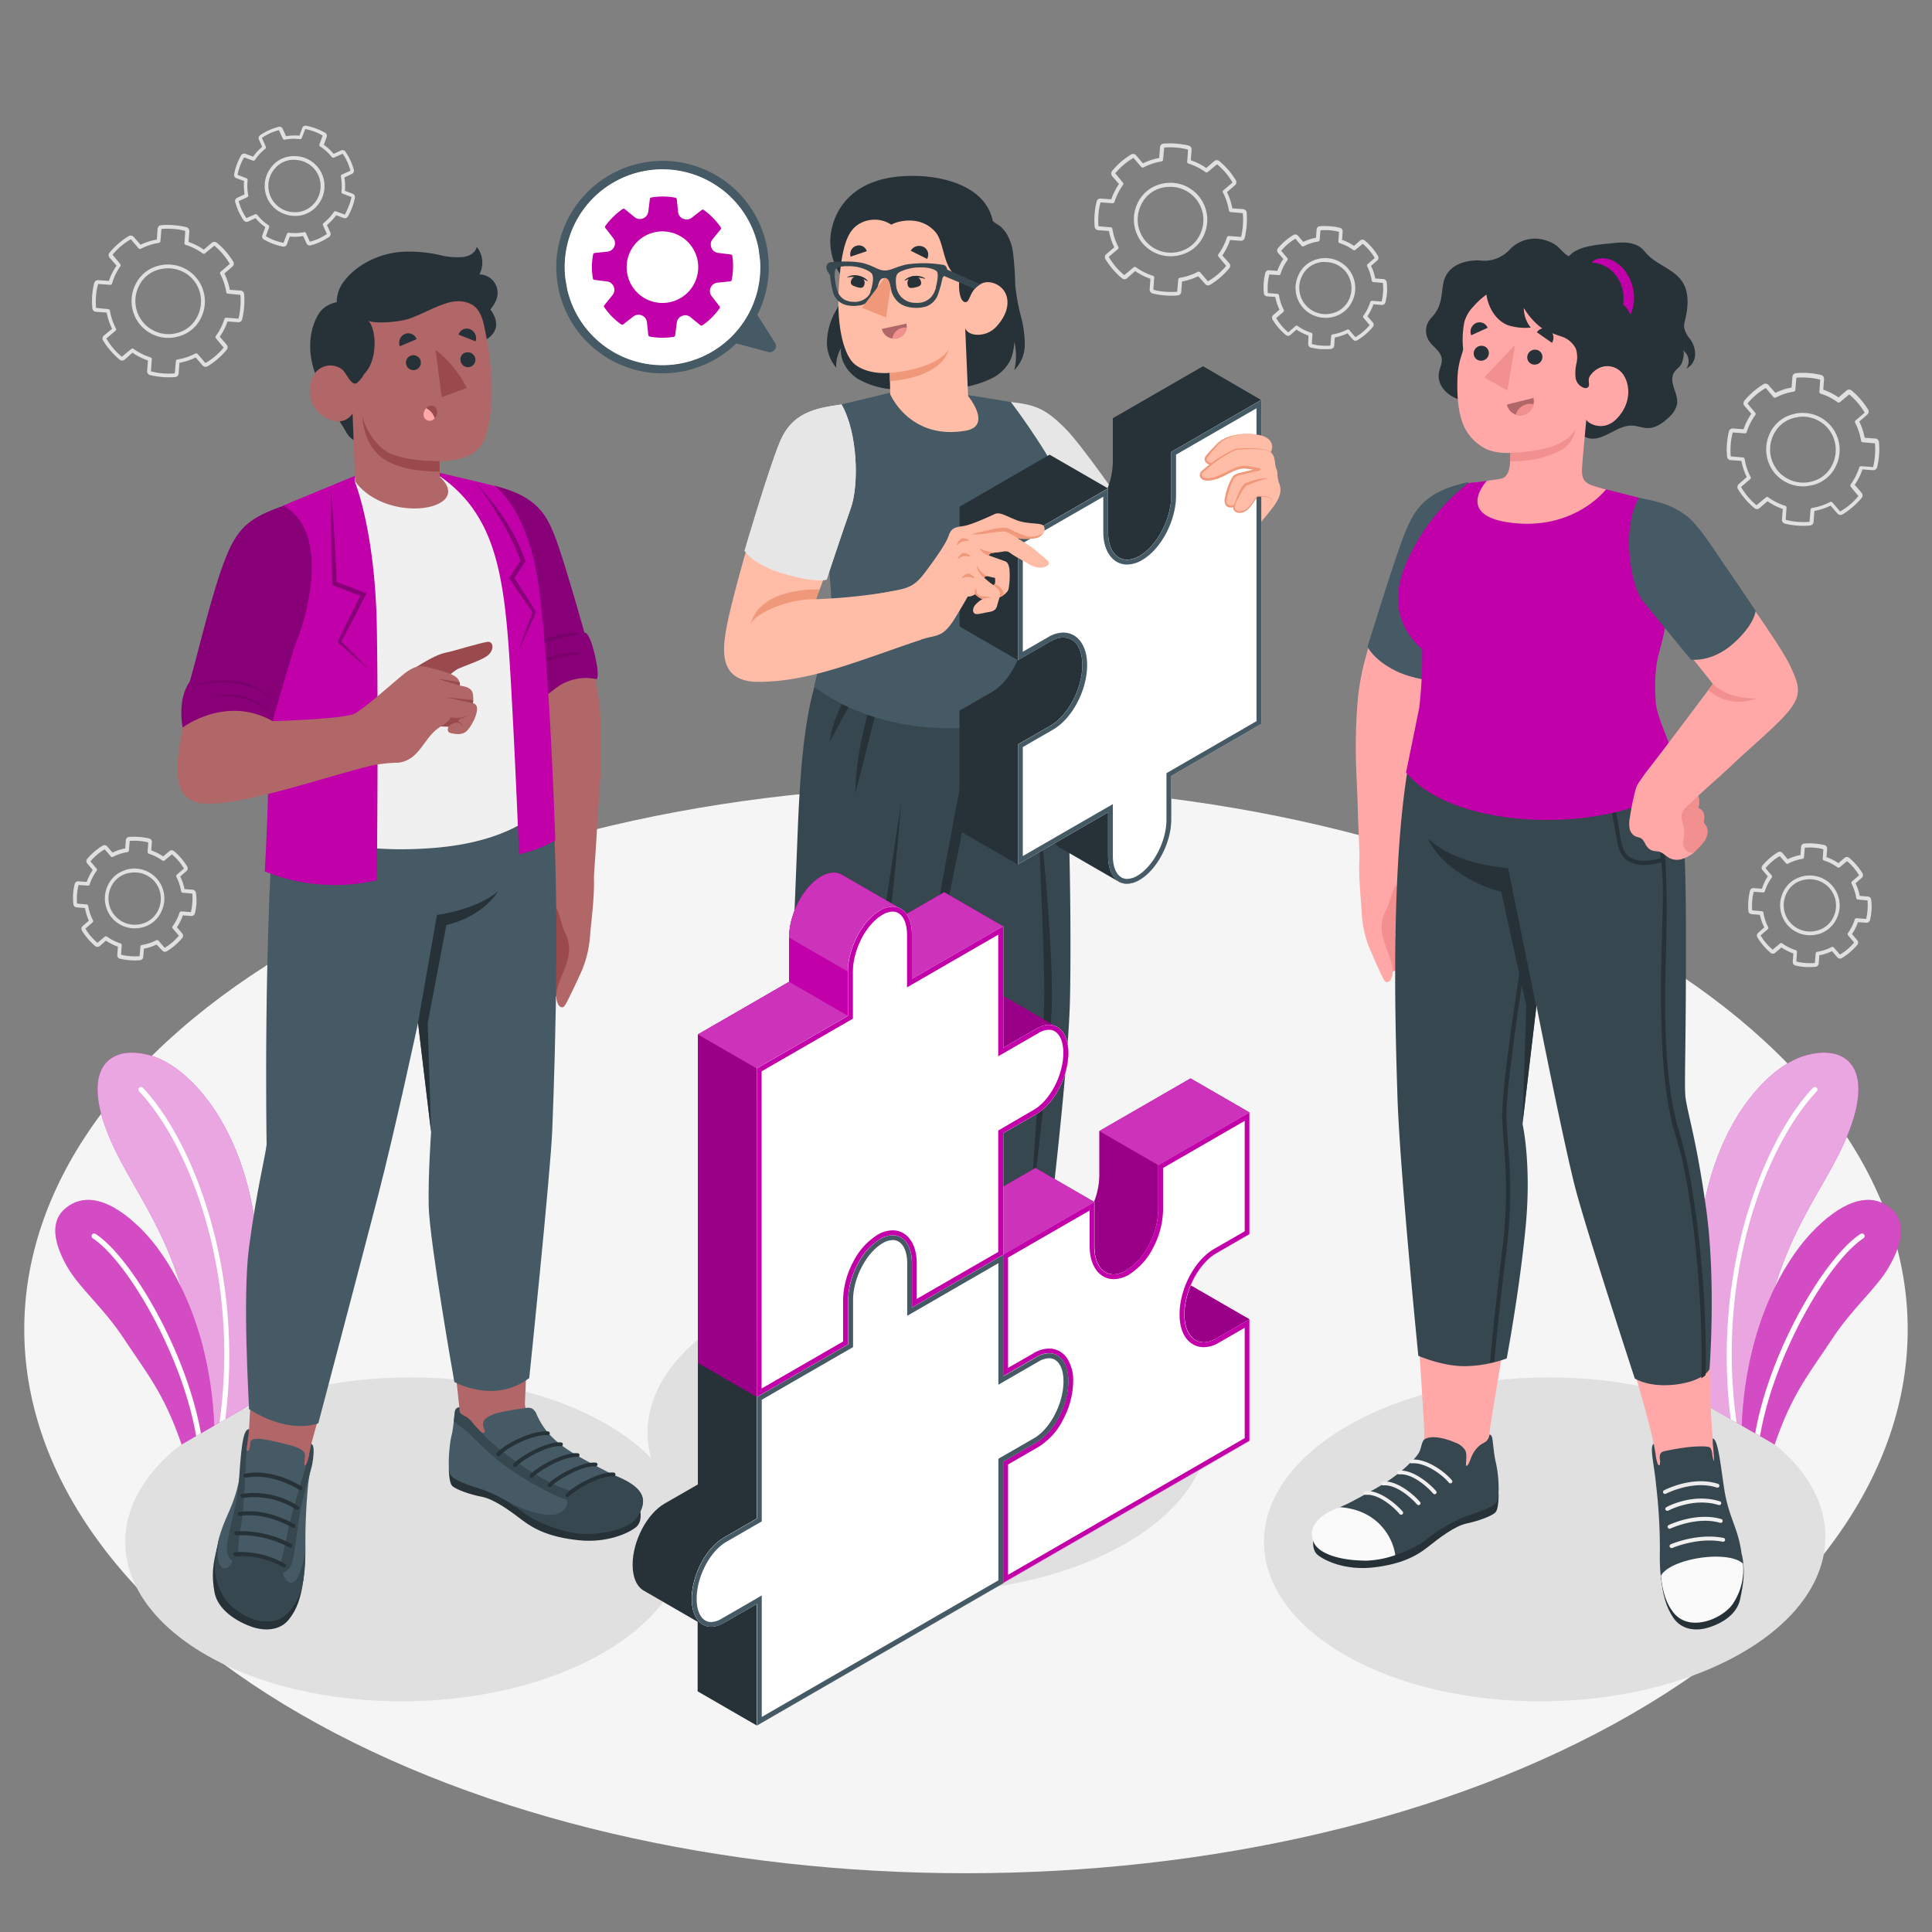 <svg xmlns="http://www.w3.org/2000/svg" viewBox="0 0 500 500"><rect x="0" y="0" width="500" height="500" fill="#808080" stroke="none"/><g id="freepik--Floor--inject-14"><path id="freepik--floor--inject-14" d="M77.66,244.56c-95.18,54.95-95.17,144,0,199s249.49,54.95,344.67,0,95.17-144,0-199S172.84,189.61,77.66,244.56Z" style="fill:#f5f5f5"></path></g><g id="freepik--Shadows--inject-14"><path id="freepik--Shadow--inject-14" d="M53.3,428.27c28.14,16.25,74.14,16,102.73-.48s28.95-43.05.8-59.29-74.15-16-102.74.49S25.15,412,53.3,428.27Z" style="fill:#e0e0e0"></path><path id="freepik--shadow--inject-14" d="M348,428.27c28.15,16.25,74.15,16,102.74-.48s28.94-43.05.79-59.29-74.15-16-102.74.49S319.83,412,348,428.27Z" style="fill:#e0e0e0"></path><path id="freepik--shadow--inject-14" d="M188.47,400c28.15,16.24,74.15,16,102.74-.48s28.94-43.05.79-59.29-74.14-16-102.74.49S160.32,383.75,188.47,400Z" style="fill:#e0e0e0"></path></g><g id="freepik--Gears--inject-14"><path id="freepik--Gear--inject-14" d="M45.37,97.58h0a19.57,19.57,0,0,1-3.25,0,20,20,0,0,1-3.22-.5A1,1,0,0,1,38.08,96l.2-2.72a16,16,0,0,1-4-2l-2,1.77a1,1,0,0,1-1.34,0,19.72,19.72,0,0,1-4.25-4.9,1,1,0,0,1,.22-1.33L29,85.1a16.32,16.32,0,0,1-1.39-4.2l-2.71-.2a1,1,0,0,1-1-.93,19.27,19.27,0,0,1,.47-6.48,1,1,0,0,1,1.09-.78l2.71.2a16.28,16.28,0,0,1,2-3.95L28.38,66.7a1,1,0,0,1,0-1.35,19.49,19.49,0,0,1,4.91-4.23,1,1,0,0,1,1.32.22l1.78,2A15.57,15.57,0,0,1,40.58,62l.2-2.72a1,1,0,0,1,.93-1,19.68,19.68,0,0,1,3.26,0,19.88,19.88,0,0,1,3.21.5A1.05,1.05,0,0,1,49,59.89l-.2,2.72a16.07,16.07,0,0,1,3.95,2l2.05-1.77a1.06,1.06,0,0,1,1.35,0,19.76,19.76,0,0,1,4.24,4.91A1,1,0,0,1,60.14,69l-2.06,1.77A16.19,16.19,0,0,1,59.47,75l2.71.2a1,1,0,0,1,1,.94,19.54,19.54,0,0,1,0,3.25,20.79,20.79,0,0,1-.5,3.21,1,1,0,0,1-1.09.79h0l-2.71-.19a16.21,16.21,0,0,1-2,3.94l1.77,2.06a1,1,0,0,1,0,1.34,19.66,19.66,0,0,1-4.9,4.24,1.05,1.05,0,0,1-1.33-.21l-1.77-2.06a15.87,15.87,0,0,1-4.21,1.38l-.2,2.72A1,1,0,0,1,45.37,97.58ZM34.23,90.21a.45.45,0,0,1,.35.09,15.11,15.11,0,0,0,4.36,2.18.5.5,0,0,1,.35.51l-.23,3.1a14.82,14.82,0,0,0,3.09.54,19.89,19.89,0,0,0,3.09,0l.27-3.15a.49.49,0,0,1,.41-.45,15.17,15.17,0,0,0,4.64-1.53.48.48,0,0,1,.6.12l2,2.34a17.2,17.2,0,0,0,4.72-4l-2-2.42a.48.48,0,0,1,0-.61,15.21,15.21,0,0,0,2.19-4.35.51.51,0,0,1,.51-.35l3.09.23a.06.06,0,0,0,.06,0,20.07,20.07,0,0,0,.48-3.06,18.59,18.59,0,0,0,0-3.08L59,76a.47.47,0,0,1-.45-.41A15.46,15.46,0,0,0,57,70.91a.49.49,0,0,1,.12-.6l2.35-2a17.63,17.63,0,0,0-4-4.73l-2.42,2a.5.5,0,0,1-.61,0,14.89,14.89,0,0,0-4.36-2.19.51.51,0,0,1-.35-.51l.23-3.1a14.08,14.08,0,0,0-3.09-.53,18.6,18.6,0,0,0-3.08,0l-.28,3.16a.49.49,0,0,1-.41.45,15,15,0,0,0-4.64,1.52.49.49,0,0,1-.6-.11l-2-2.35a17.46,17.46,0,0,0-4.74,4l2,2.41a.5.5,0,0,1,0,.61A15.22,15.22,0,0,0,29,73.38a.5.5,0,0,1-.51.34l-3.09-.23a14.74,14.74,0,0,0-.54,3.09,17.83,17.83,0,0,0,0,3.1L28,80a.5.5,0,0,1,.45.41A15.11,15.11,0,0,0,30,85a.49.49,0,0,1-.11.6l-2.36,2a17.47,17.47,0,0,0,4,4.73l2.42-2A.54.54,0,0,1,34.23,90.21Zm10.63-2.85A9.53,9.53,0,0,1,35,73.76a9,9,0,0,1,5.66-4.89A9.56,9.56,0,0,1,52.08,82.15,9,9,0,0,1,46.42,87h0A10.84,10.84,0,0,1,44.86,87.36ZM42.31,69.53a9,9,0,0,0-1.42.29,8,8,0,0,0-5,4.34A8.58,8.58,0,0,0,46.15,86.09h0a8,8,0,0,0,5-4.35A8.66,8.66,0,0,0,50,72.39,8.55,8.55,0,0,0,42.31,69.53Z" style="fill:#e0e0e0"></path><path id="freepik--gear--inject-14" d="M468.43,136h0a19.87,19.87,0,0,1-6.46-.47,1,1,0,0,1-.79-1.09l.2-2.72a15.89,15.89,0,0,1-3.95-2l-2.06,1.77a1,1,0,0,1-1.34,0,19.68,19.68,0,0,1-4.24-4.9,1.05,1.05,0,0,1,.21-1.33l2.06-1.78a16.32,16.32,0,0,1-1.39-4.2l-2.71-.2a1,1,0,0,1-1-.93,19.63,19.63,0,0,1,.48-6.48,1,1,0,0,1,1.09-.78l2.71.2a15.93,15.93,0,0,1,2-4l-1.78-2.06a1.06,1.06,0,0,1,0-1.35,19.66,19.66,0,0,1,4.91-4.23,1,1,0,0,1,1.33.22l1.77,2a15.8,15.8,0,0,1,4.2-1.38l.2-2.72a1,1,0,0,1,.94-1,19.87,19.87,0,0,1,6.46.47,1,1,0,0,1,.79,1.09l-.2,2.72a15.89,15.89,0,0,1,3.95,2l2.06-1.77a1,1,0,0,1,1.34,0,19.55,19.55,0,0,1,4.24,4.91,1,1,0,0,1-.21,1.32l-2.06,1.78a16.58,16.58,0,0,1,1.39,4.2l2.71.2a1,1,0,0,1,1,.94,19.51,19.51,0,0,1-.48,6.46,1,1,0,0,1-1.09.79h0l-2.71-.2a15.72,15.72,0,0,1-2,4l1.77,2.06a1,1,0,0,1,0,1.34,19.7,19.7,0,0,1-4.91,4.24,1.06,1.06,0,0,1-1.33-.21l-1.77-2.06a16.05,16.05,0,0,1-4.2,1.38l-.2,2.72A1,1,0,0,1,468.43,136Zm-11.14-7.37a.47.47,0,0,1,.36.09,15,15,0,0,0,4.36,2.18.49.49,0,0,1,.34.51l-.22,3.1a14.73,14.73,0,0,0,3.08.54,19.86,19.86,0,0,0,3.09,0l.27-3.15a.49.49,0,0,1,.42-.45,15.2,15.2,0,0,0,4.63-1.53.49.49,0,0,1,.61.12l2,2.34a17.39,17.39,0,0,0,4.73-4l-2-2.42a.5.5,0,0,1,0-.61,15.24,15.24,0,0,0,2.2-4.35.5.5,0,0,1,.5-.35l3.1.23s0,0,0,0a18.9,18.9,0,0,0,.48-3.06,18.6,18.6,0,0,0,0-3.08l-3.15-.28a.48.48,0,0,1-.45-.41,15.44,15.44,0,0,0-1.53-4.64.49.49,0,0,1,.11-.6l2.36-2a17.66,17.66,0,0,0-4-4.73l-2.41,2a.51.51,0,0,1-.62,0,14.77,14.77,0,0,0-4.36-2.19.49.49,0,0,1-.34-.51l.23-3.1a14.28,14.28,0,0,0-3.09-.53,18.72,18.72,0,0,0-3.09,0l-.27,3.16a.51.51,0,0,1-.42.45,15,15,0,0,0-4.63,1.52.49.49,0,0,1-.6-.11l-2-2.35a17.57,17.57,0,0,0-4.73,4l2,2.41a.48.48,0,0,1,0,.61,15.75,15.75,0,0,0-2.2,4.37.48.48,0,0,1-.5.34l-3.1-.23a15.29,15.29,0,0,0-.54,3.09,20.05,20.05,0,0,0,0,3.1l3.15.27a.48.48,0,0,1,.45.41,15.13,15.13,0,0,0,1.54,4.63.49.49,0,0,1-.12.6l-2.35,2a17.45,17.45,0,0,0,4,4.73l2.41-2A.54.54,0,0,1,457.29,128.59Zm10.63-2.85a9.57,9.57,0,0,1-8.52-3.2,9.66,9.66,0,0,1-1.38-10.4,9,9,0,0,1,5.67-4.89,9.56,9.56,0,0,1,11.46,13.28,9,9,0,0,1-5.67,4.88h0A10.84,10.84,0,0,1,467.92,125.74Zm-2.55-17.83a8.83,8.83,0,0,0-1.41.29,8,8,0,0,0-5,4.34,8.58,8.58,0,0,0,10.29,11.93h0a8,8,0,0,0,5-4.35,8.7,8.7,0,0,0-1.22-9.35A8.56,8.56,0,0,0,465.37,107.91Z" style="fill:#e0e0e0"></path><path id="freepik--gear--inject-14" d="M304.78,76.46h0a19.54,19.54,0,0,1-3.25,0,20.06,20.06,0,0,1-3.21-.5,1.06,1.06,0,0,1-.79-1.09l.2-2.72a16.24,16.24,0,0,1-3.95-2L291.69,72a1,1,0,0,1-1.35,0,19.76,19.76,0,0,1-4.24-4.91,1,1,0,0,1,.22-1.33L288.38,64A15.88,15.88,0,0,1,287,59.78l-2.71-.2a1,1,0,0,1-1-.93,19.84,19.84,0,0,1,0-3.27,19.33,19.33,0,0,1,.51-3.21,1,1,0,0,1,1.09-.78l2.71.19a16.65,16.65,0,0,1,2-3.95l-1.78-2.05a1.06,1.06,0,0,1,0-1.35A19.66,19.66,0,0,1,292.69,40a1,1,0,0,1,1.33.21l1.77,2.06A16.14,16.14,0,0,1,300,40.88l.2-2.71a1,1,0,0,1,.93-1,19.57,19.57,0,0,1,3.25,0,20,20,0,0,1,3.22.5,1,1,0,0,1,.78,1.09l-.2,2.72a15.79,15.79,0,0,1,4,2l2.05-1.77a1,1,0,0,1,1.34,0,19.48,19.48,0,0,1,4.24,4.9,1,1,0,0,1-.21,1.33l-2.06,1.78a16.32,16.32,0,0,1,1.39,4.2l2.71.2a1,1,0,0,1,1,.93,19.55,19.55,0,0,1,0,3.25,21.1,21.1,0,0,1-.5,3.22,1,1,0,0,1-1.09.79h0l-2.71-.2a16.28,16.28,0,0,1-2,4l1.77,2a1,1,0,0,1,0,1.35,19.7,19.7,0,0,1-4.91,4.24,1,1,0,0,1-1.32-.22l-1.78-2a16.05,16.05,0,0,1-4.2,1.38l-.2,2.72A1,1,0,0,1,304.78,76.46Zm-11.13-7.38a.54.54,0,0,1,.35.09,15,15,0,0,0,4.36,2.19.51.51,0,0,1,.35.51l-.23,3.1a14.08,14.08,0,0,0,3.09.53,18.6,18.6,0,0,0,3.08,0l.28-3.16a.49.49,0,0,1,.41-.45A15.15,15.15,0,0,0,310,70.35a.49.49,0,0,1,.6.11l2,2.35a17.42,17.42,0,0,0,4.73-4l-2-2.42a.5.5,0,0,1,0-.61,15,15,0,0,0,2.2-4.36.5.5,0,0,1,.51-.34l3.09.23a.08.08,0,0,0,.06,0,19.49,19.49,0,0,0,.45-6.15l-3.15-.27a.51.51,0,0,1-.45-.41,15.26,15.26,0,0,0-1.53-4.64.49.49,0,0,1,.11-.6l2.36-2a17.58,17.58,0,0,0-4-4.72l-2.42,2a.48.48,0,0,1-.61,0,15.11,15.11,0,0,0-4.36-2.18.5.5,0,0,1-.35-.51l.23-3.1a14.82,14.82,0,0,0-3.09-.54,18.72,18.72,0,0,0-3.09,0L301,41.34a.49.49,0,0,1-.42.45,15,15,0,0,0-4.63,1.53.49.49,0,0,1-.6-.12l-2-2.34a17.54,17.54,0,0,0-4.73,4l2,2.42a.48.48,0,0,1,0,.61,15.39,15.39,0,0,0-2.19,4.36.51.51,0,0,1-.51.35l-3.09-.23a13.92,13.92,0,0,0-.54,3.09,17.72,17.72,0,0,0,0,3.09l3.14.27a.51.51,0,0,1,.46.42,14.93,14.93,0,0,0,1.53,4.63.49.49,0,0,1-.11.6l-2.36,2a17.63,17.63,0,0,0,4,4.73l2.42-2A.42.42,0,0,1,293.65,69.08Zm10.63-2.85a9.53,9.53,0,0,1-8.53-3.2,9.64,9.64,0,0,1-1.37-10.4A9,9,0,0,1,300,47.75,9.56,9.56,0,0,1,311.5,61a9,9,0,0,1-5.66,4.89h0A9.6,9.6,0,0,1,304.28,66.23ZM301.72,48.4a8.87,8.87,0,0,0-1.41.3,8,8,0,0,0-5,4.34A8.57,8.57,0,0,0,305.57,65h0a8,8,0,0,0,5-4.34,8.55,8.55,0,0,0-8.88-12.22Z" style="fill:#e0e0e0"></path><path id="freepik--gear--inject-14" d="M76,40.4a7.3,7.3,0,0,0-5.53,2.54,7.85,7.85,0,0,0-1.27,8.42,7.75,7.75,0,0,0,4.93,4.19,7.84,7.84,0,0,0,1,.23,9.1,9.1,0,0,0,1.29.1A7.36,7.36,0,0,0,82,53.34,7.76,7.76,0,0,0,76,40.4Zm5.22,12.32a6.34,6.34,0,0,1-4.79,2.2,6.81,6.81,0,0,1-5.23-11.37A6.34,6.34,0,0,1,76,41.35a7.33,7.33,0,0,1,1.15.09,6.71,6.71,0,0,1,.89.19,6.79,6.79,0,0,1,4.32,3.68A6.89,6.89,0,0,1,81.24,52.72Zm10.63-1.59a.92.92,0,0,0-.59-1l-2-.74a12.9,12.9,0,0,0-.13-3.45L91.09,45A1,1,0,0,0,91.6,44a15.94,15.94,0,0,0-2.2-4.75.93.93,0,0,0-1.14-.32l-1.93.89a12.53,12.53,0,0,0-2.53-2.35l.74-2a.94.94,0,0,0-.4-1.12,16.8,16.8,0,0,0-2.39-1.1,15.56,15.56,0,0,0-2.52-.71.89.89,0,0,0-1,.58l-.74,2a13,13,0,0,0-3.46.13l-.88-1.93a.91.91,0,0,0-1.07-.5A15.81,15.81,0,0,0,67.29,35,.93.93,0,0,0,67,36.1L67.86,38a13.48,13.48,0,0,0-2.35,2.54l-2-.74a.91.91,0,0,0-1.11.4,15.13,15.13,0,0,0-1.11,2.38,15.66,15.66,0,0,0-.71,2.54.92.92,0,0,0,.59,1l2,.73a13.29,13.29,0,0,0,.13,3.45l-1.93.89a.92.92,0,0,0-.5,1.07,15.62,15.62,0,0,0,2.19,4.76.92.92,0,0,0,1.14.32l1.93-.89a13.1,13.1,0,0,0,2.53,2.34l-.73,2A.91.91,0,0,0,68.32,62a15.8,15.8,0,0,0,2.39,1.11c.37.14.76.27,1.14.38s.93.24,1.4.33h0a.92.92,0,0,0,1-.6l.74-2a12.93,12.93,0,0,0,3.46-.13L79.34,63a.91.91,0,0,0,1.07.5,15.84,15.84,0,0,0,4.76-2.19.92.92,0,0,0,.32-1.14l-.89-1.93A13.42,13.42,0,0,0,87,55.71l2,.74A.92.92,0,0,0,90.05,56a16.15,16.15,0,0,0,1.82-4.91Zm-1.6,2.2a15.79,15.79,0,0,1-1,2.21l-2.31-.85a.47.47,0,0,0-.56.18,12.43,12.43,0,0,1-2.65,2.86.46.46,0,0,0-.14.57l1,2.26a14,14,0,0,1-4.4,2l-1-2.21a.47.47,0,0,0-.53-.26,12.41,12.41,0,0,1-3.9.14.47.47,0,0,0-.5.31l-.89,2.31A15,15,0,0,1,71,62.18a12.5,12.5,0,0,1-2.2-1.06l.85-2.29a.48.48,0,0,0-.19-.56,12.2,12.2,0,0,1-2.86-2.64.47.47,0,0,0-.3-.18.5.5,0,0,0-.27,0l-2.26,1a13.83,13.83,0,0,1-2-4.4l2.21-1a.48.48,0,0,0,.27-.53,12.1,12.1,0,0,1-.16-3.89.47.47,0,0,0-.3-.5l-2.31-.89a14.84,14.84,0,0,1,.65-2.32,12,12,0,0,1,1.06-2.19l2.28.84h0a.46.46,0,0,0,.52-.19,12.25,12.25,0,0,1,2.66-2.86.48.48,0,0,0,.13-.58l-1-2.26a14,14,0,0,1,4.4-2l1,2.2a.49.49,0,0,0,.53.27,11.83,11.83,0,0,1,3.89-.14.48.48,0,0,0,.51-.31l.89-2.31a15,15,0,0,1,2.31.65,11.83,11.83,0,0,1,2.2,1.06l-.85,2.28A.49.49,0,0,0,83,38a11.76,11.76,0,0,1,2.86,2.64.48.48,0,0,0,.57.14l2.26-1a13.83,13.83,0,0,1,2,4.4l-2.2,1a.46.46,0,0,0-.27.53,12.41,12.41,0,0,1,.15,3.89.48.48,0,0,0,.3.51l2.31.88A15.48,15.48,0,0,1,90.27,53.33Z" style="fill:#e0e0e0"></path><path id="freepik--gear--inject-14" d="M340.67,67.14a7.3,7.3,0,0,0-4.6,4,7.72,7.72,0,0,0,7,11.11,7.6,7.6,0,0,0,2.3-.33,7.32,7.32,0,0,0,4.61-4,7.77,7.77,0,0,0-9.31-10.78Zm8.44,10.39a6.36,6.36,0,0,1-4,3.45,6.81,6.81,0,0,1-8.18-9.47,6.36,6.36,0,0,1,4-3.45,7.46,7.46,0,0,1,1.12-.24,7.09,7.09,0,0,1,.92,0,6.79,6.79,0,0,1,5.17,2.33A6.91,6.91,0,0,1,349.11,77.53Zm9.77-4.47a.93.93,0,0,0-.85-.83l-2.12-.15a12.78,12.78,0,0,0-1.09-3.28l1.62-1.39a.93.93,0,0,0,.18-1.17,15.83,15.83,0,0,0-3.42-4,.92.92,0,0,0-1.19,0l-1.6,1.39a12.61,12.61,0,0,0-3.09-1.55l.16-2.12a.91.91,0,0,0-.7-1,15.72,15.72,0,0,0-2.59-.41,16.47,16.47,0,0,0-2.63,0,.89.89,0,0,0-.82.85l-.16,2.12a13,13,0,0,0-3.28,1.08l-1.39-1.6a.92.92,0,0,0-1.17-.19,15.78,15.78,0,0,0-4,3.42.91.91,0,0,0,0,1.18l1.39,1.61a13,13,0,0,0-1.55,3.09l-2.12-.16a.92.92,0,0,0-1,.69,15.7,15.7,0,0,0-.38,5.23.9.9,0,0,0,.84.83l2.12.15a13,13,0,0,0,1.09,3.28l-1.61,1.39a.92.92,0,0,0-.19,1.17,15.83,15.83,0,0,0,3.42,4,.92.92,0,0,0,1.19,0l1.6-1.39a13,13,0,0,0,3.09,1.55L338.56,89a.91.91,0,0,0,.7.95,15.72,15.72,0,0,0,2.59.41c.4,0,.81,0,1.2,0s1,0,1.44-.06h0a.93.93,0,0,0,.8-.84l.15-2.12a13.15,13.15,0,0,0,3.28-1.08l1.39,1.6a.91.91,0,0,0,1.17.19,15.82,15.82,0,0,0,4-3.43.91.91,0,0,0,0-1.18l-1.39-1.6a13,13,0,0,0,1.55-3.09l2.12.16a.91.91,0,0,0,1-.7,17.79,17.79,0,0,0,.41-2.6A17.59,17.59,0,0,0,358.88,73.06Zm-.94,2.55a14.46,14.46,0,0,1-.37,2.42l-2.46-.18a.48.48,0,0,0-.49.33,12,12,0,0,1-1.75,3.48.47.47,0,0,0,0,.59l1.59,1.89a14.2,14.2,0,0,1-3.68,3.12l-1.59-1.84a.49.49,0,0,0-.58-.11,12.2,12.2,0,0,1-3.7,1.22.49.49,0,0,0-.4.44l-.21,2.47a16.14,16.14,0,0,1-2.41,0,12.12,12.12,0,0,1-2.4-.41l.18-2.43a.49.49,0,0,0-.33-.49,11.89,11.89,0,0,1-3.49-1.74.42.42,0,0,0-.34-.09.47.47,0,0,0-.25.11L333.4,86a14,14,0,0,1-3.12-3.68l1.84-1.59a.48.48,0,0,0,.11-.58,11.84,11.84,0,0,1-1.22-3.7.49.49,0,0,0-.44-.4l-2.46-.21a14.92,14.92,0,0,1,0-2.41,11.9,11.9,0,0,1,.41-2.4l2.43.17h0a.49.49,0,0,0,.46-.34,12.24,12.24,0,0,1,1.75-3.48.47.47,0,0,0,0-.59l-1.59-1.89a14.2,14.2,0,0,1,3.68-3.12l1.59,1.84a.49.49,0,0,0,.58.11,11.93,11.93,0,0,1,3.7-1.22.46.46,0,0,0,.4-.44l.21-2.47a16.14,16.14,0,0,1,2.41,0,12.12,12.12,0,0,1,2.4.41l-.18,2.43a.48.48,0,0,0,.34.49,11.74,11.74,0,0,1,3.48,1.75.47.47,0,0,0,.59,0l1.89-1.59a14,14,0,0,1,3.12,3.68l-1.84,1.59a.47.47,0,0,0-.11.58A12.22,12.22,0,0,1,355,72.6a.47.47,0,0,0,.43.4l2.46.21A13.73,13.73,0,0,1,357.94,75.61Z" style="fill:#e0e0e0"></path><path id="freepik--gear--inject-14" d="M466.05,226.93a7.33,7.33,0,0,0-4.6,4,7.83,7.83,0,0,0,1.12,8.44,7.74,7.74,0,0,0,5.89,2.67,7.13,7.13,0,0,0,1-.07,8,8,0,0,0,1.27-.26,7.33,7.33,0,0,0,4.6-4,7.76,7.76,0,0,0-9.31-10.78Zm8.44,10.39a6.36,6.36,0,0,1-4,3.44,6.81,6.81,0,0,1-8.18-9.47,6.34,6.34,0,0,1,4-3.45,7.42,7.42,0,0,1,1.12-.23,7.07,7.07,0,0,1,.91-.06,6.78,6.78,0,0,1,5.17,2.34A6.87,6.87,0,0,1,474.49,237.32Zm9.77-4.48a.91.91,0,0,0-.85-.82l-2.11-.16a13.31,13.31,0,0,0-1.09-3.28l1.61-1.39A.92.92,0,0,0,482,226a15.85,15.85,0,0,0-3.43-4,.92.92,0,0,0-1.18,0l-1.61,1.38a13.09,13.09,0,0,0-3.08-1.55l.15-2.12a.91.91,0,0,0-.69-1,15.83,15.83,0,0,0-2.6-.4,15.26,15.26,0,0,0-2.62,0,.9.9,0,0,0-.83.85l-.15,2.12a12.82,12.82,0,0,0-3.29,1.08l-1.38-1.61a.92.92,0,0,0-1.17-.19,16.24,16.24,0,0,0-4,3.42.94.94,0,0,0,0,1.19l1.39,1.61A12.94,12.94,0,0,0,456,230l-2.11-.15a.9.9,0,0,0-1,.69,15.14,15.14,0,0,0-.41,2.6,15.41,15.41,0,0,0,0,2.63.9.9,0,0,0,.85.82l2.12.16A13.29,13.29,0,0,0,456.6,240L455,241.42a.92.92,0,0,0-.19,1.17,15.85,15.85,0,0,0,3.43,4,.91.91,0,0,0,1.18,0l1.61-1.39a13,13,0,0,0,3.09,1.55l-.16,2.12a.92.92,0,0,0,.69,1,15.83,15.83,0,0,0,2.6.4c.4,0,.8,0,1.2,0a13.88,13.88,0,0,0,1.44-.07h0a.92.92,0,0,0,.79-.84l.16-2.13a12.89,12.89,0,0,0,3.28-1.08l1.38,1.61a.92.92,0,0,0,1.17.19,15.89,15.89,0,0,0,4-3.43.91.91,0,0,0,0-1.18l-1.38-1.61a13.09,13.09,0,0,0,1.55-3.08l2.12.15a.92.92,0,0,0,1-.69,16.7,16.7,0,0,0,.4-2.6A15.38,15.38,0,0,0,484.26,232.84Zm-.93,2.56a15.45,15.45,0,0,1-.37,2.41l-2.46-.18a.48.48,0,0,0-.49.33,12,12,0,0,1-1.75,3.48.48.48,0,0,0,0,.59l1.59,1.89a13.89,13.89,0,0,1-3.68,3.13l-1.58-1.84a.48.48,0,0,0-.58-.11,12.17,12.17,0,0,1-3.71,1.22.48.48,0,0,0-.4.43l-.21,2.47a14.78,14.78,0,0,1-2.4,0,11.45,11.45,0,0,1-2.4-.4l.17-2.43a.46.46,0,0,0-.33-.49,12.24,12.24,0,0,1-3.48-1.75.53.53,0,0,0-.34-.09.57.57,0,0,0-.25.11l-1.89,1.59a14.11,14.11,0,0,1-3.13-3.68l1.85-1.59a.47.47,0,0,0,.11-.58,12.07,12.07,0,0,1-1.23-3.69.46.46,0,0,0-.43-.4l-2.47-.22a14.79,14.79,0,0,1,0-2.4,11.22,11.22,0,0,1,.41-2.41l2.42.18h0a.46.46,0,0,0,.45-.33,11.94,11.94,0,0,1,1.76-3.49.48.48,0,0,0,0-.59l-1.59-1.89a14,14,0,0,1,3.68-3.11l1.59,1.83a.46.46,0,0,0,.58.11,11.84,11.84,0,0,1,3.7-1.22.47.47,0,0,0,.4-.43l.21-2.47a14.78,14.78,0,0,1,2.4,0,11.53,11.53,0,0,1,2.41.41l-.18,2.43a.46.46,0,0,0,.33.48,12,12,0,0,1,3.48,1.75.5.5,0,0,0,.6,0l1.89-1.59a13.88,13.88,0,0,1,3.12,3.68l-1.84,1.58a.46.46,0,0,0-.11.58,12.26,12.26,0,0,1,1.22,3.71.48.48,0,0,0,.44.39l2.46.22A14.77,14.77,0,0,1,483.33,235.4Z" style="fill:#e0e0e0"></path><path id="freepik--gear--inject-14" d="M32.5,225.17a7.32,7.32,0,0,0-4.61,4A7.83,7.83,0,0,0,29,237.58a7.74,7.74,0,0,0,5.89,2.67,7.13,7.13,0,0,0,1-.07,8,8,0,0,0,1.27-.26,7.33,7.33,0,0,0,4.6-4,7.75,7.75,0,0,0-9.3-10.78Zm8.43,10.39a6.4,6.4,0,0,1-4,3.45,6.82,6.82,0,0,1-8.18-9.48,6.36,6.36,0,0,1,4-3.45,8.91,8.91,0,0,1,1.12-.23,7.07,7.07,0,0,1,.91-.06A6.78,6.78,0,0,1,40,228.13,6.87,6.87,0,0,1,40.93,235.56Zm9.77-4.48a.91.91,0,0,0-.85-.82l-2.11-.16a13.31,13.31,0,0,0-1.09-3.28l1.61-1.39a.92.92,0,0,0,.19-1.17,15.85,15.85,0,0,0-3.43-4,.92.92,0,0,0-1.18,0l-1.6,1.38a13.35,13.35,0,0,0-3.09-1.55L39.3,218a.9.9,0,0,0-.69-1,15.66,15.66,0,0,0-2.6-.4,15.26,15.26,0,0,0-2.62,0,.91.91,0,0,0-.83.85l-.15,2.12a12.82,12.82,0,0,0-3.29,1.08l-1.38-1.61a.92.92,0,0,0-1.17-.19,16.24,16.24,0,0,0-4,3.42.94.94,0,0,0,0,1.19L24,225.16a12.94,12.94,0,0,0-1.56,3.08l-2.11-.15a.9.9,0,0,0-1,.69,15.14,15.14,0,0,0-.41,2.6A15.41,15.41,0,0,0,19,234a.9.9,0,0,0,.85.82L22,235A13.29,13.29,0,0,0,23,238.27l-1.61,1.39a.92.92,0,0,0-.19,1.17,16.05,16.05,0,0,0,3.43,4,.91.91,0,0,0,1.18,0l1.61-1.39a13,13,0,0,0,3.09,1.55l-.16,2.12a.92.92,0,0,0,.69,1,15.83,15.83,0,0,0,2.6.4c.4,0,.8.05,1.2.05a13.88,13.88,0,0,0,1.44-.07h0a.92.92,0,0,0,.79-.84l.16-2.13a12.51,12.51,0,0,0,3.28-1.08L42,246a.91.91,0,0,0,1.16.19,15.89,15.89,0,0,0,4-3.43.91.91,0,0,0,0-1.18l-1.38-1.61a13.09,13.09,0,0,0,1.55-3.08l2.12.16a.94.94,0,0,0,1-.7,16.7,16.7,0,0,0,.4-2.6A15.38,15.38,0,0,0,50.7,231.08Zm-.93,2.56a15.45,15.45,0,0,1-.37,2.41l-2.46-.18a.48.48,0,0,0-.49.33,12,12,0,0,1-1.75,3.48.48.48,0,0,0,0,.59l1.59,1.89a13.89,13.89,0,0,1-3.68,3.13l-1.58-1.84a.48.48,0,0,0-.58-.11,12.2,12.2,0,0,1-3.7,1.22.48.48,0,0,0-.41.43l-.21,2.47a14.78,14.78,0,0,1-2.4,0,11.45,11.45,0,0,1-2.4-.4l.17-2.43a.47.47,0,0,0-.33-.49,12.24,12.24,0,0,1-3.48-1.75.53.53,0,0,0-.34-.09.49.49,0,0,0-.25.12L25.23,244a14.23,14.23,0,0,1-3.13-3.67l1.85-1.6a.47.47,0,0,0,.11-.58,12.07,12.07,0,0,1-1.23-3.69.46.46,0,0,0-.43-.4l-2.46-.21a13.86,13.86,0,0,1,0-2.41,11.88,11.88,0,0,1,.41-2.41l2.42.18h0a.46.46,0,0,0,.45-.33A11.94,11.94,0,0,1,25,225.4a.47.47,0,0,0,0-.59l-1.59-1.89a14,14,0,0,1,3.68-3.11l1.59,1.83a.46.46,0,0,0,.58.11,11.84,11.84,0,0,1,3.7-1.22.47.47,0,0,0,.4-.43l.21-2.47a14.9,14.9,0,0,1,2.41,0,11.54,11.54,0,0,1,2.4.41l-.18,2.43a.48.48,0,0,0,.33.49A11.89,11.89,0,0,1,42,222.69a.48.48,0,0,0,.59,0l1.89-1.59a13.88,13.88,0,0,1,3.12,3.68l-1.84,1.58a.46.46,0,0,0-.11.58,12.26,12.26,0,0,1,1.22,3.71.48.48,0,0,0,.44.39l2.46.22A14.77,14.77,0,0,1,49.77,233.64Z" style="fill:#e0e0e0"></path></g><g id="freepik--Plants--inject-14"><g id="freepik--plants--inject-14"><path d="M439.89,362.65,455,371.38c-.2-5.4-.67-13.42.07-18.82,4.56-33,17.43-43.93,23.55-60,6.45-16.93-1.41-22.38-11.62-19.33-9.1,2.71-22.28,16.19-26.43,40.84C437.82,330.46,438.31,348.27,439.89,362.65Z" style="fill:#C100A9"></path><path d="M439.89,362.65,455,371.38c-.2-5.4-.67-13.42.07-18.82,4.56-33,17.43-43.93,23.55-60,6.45-16.93-1.41-22.38-11.62-19.33-9.1,2.71-22.28,16.19-26.43,40.84C437.82,330.46,438.31,348.27,439.89,362.65Z" style="fill:#fff;opacity:0.65"></path><path d="M447.9,367.28l1.52.87c-5.41-38.51,7.76-71.92,20.76-85.71a.67.67,0,1,0-1-.91C456.22,295.33,443.06,329,447.9,367.28Z" style="fill:#fff"></path><path d="M450.76,368.93l8.51,4.91h0c4.52-13.32,9.17-18.65,14.93-27.41,5.26-8,11.37-12.9,14.61-18.5,2.88-5,5-11.19.76-15-6.79-6-15.67.34-21.77,7.21C462.53,326.11,451.93,341.91,450.76,368.93Z" style="fill:#C100A9"></path><path d="M450.76,368.93l8.51,4.91h0c4.52-13.32,9.17-18.65,14.93-27.41,5.26-8,11.37-12.9,14.61-18.5,2.88-5,5-11.19.76-15-6.79-6-15.67.34-21.77,7.21C462.53,326.11,451.93,341.91,450.76,368.93Z" style="fill:#fff;opacity:0.3"></path><path d="M454.25,370.94l1.24.72c3.57-21.06,17.87-45.42,26.76-51.18a.69.69,0,0,0,.2-.94.68.68,0,0,0-.94-.2C472.31,325.31,458,349.56,454.25,370.94Z" style="fill:#fff"></path></g><g id="freepik--plants--inject-14"><path d="M66.32,362.65l-15.11,8.73c.2-5.4.67-13.42-.08-18.82-4.56-33-17.43-43.93-23.55-60-6.44-16.93,1.42-22.38,11.63-19.33,9.1,2.71,22.27,16.19,26.42,40.84C68.39,330.46,67.9,348.27,66.32,362.65Z" style="fill:#C100A9"></path><path d="M66.32,362.65l-15.11,8.73c.2-5.4.67-13.42-.08-18.82-4.56-33-17.43-43.93-23.55-60-6.44-16.93,1.42-22.38,11.63-19.33,9.1,2.71,22.27,16.19,26.42,40.84C68.39,330.46,67.9,348.27,66.32,362.65Z" style="fill:#fff;opacity:0.65"></path><path d="M58.31,367.28l-1.51.87C62.2,329.64,49,296.23,36,282.44a.66.66,0,1,1,1-.91C50,295.33,63.16,329,58.31,367.28Z" style="fill:#fff"></path><path d="M55.45,368.93,47,373.84h0c-4.52-13.32-9.16-18.65-14.93-27.41-5.25-8-11.36-12.9-14.61-18.5-2.87-5-5-11.19-.76-15,6.8-6,15.67.34,21.77,7.21C43.68,326.11,54.29,341.91,55.45,368.93Z" style="fill:#C100A9"></path><path d="M55.45,368.93,47,373.84h0c-4.52-13.32-9.16-18.65-14.93-27.41-5.25-8-11.36-12.9-14.61-18.5-2.87-5-5-11.19-.76-15,6.8-6,15.67.34,21.77,7.21C43.68,326.11,54.29,341.91,55.45,368.93Z" style="fill:#fff;opacity:0.3"></path><path d="M52,370.94l-1.23.72C47.16,350.6,32.85,326.24,24,320.48a.67.67,0,0,1-.19-.94.67.67,0,0,1,.93-.2C33.9,325.31,48.18,349.56,52,370.94Z" style="fill:#fff"></path></g></g><g id="freepik--character-3--inject-14"><g id="freepik--Character--inject-14"><g id="freepik--Arm--inject-14"><path d="M363.09,228.34a15.71,15.71,0,0,0-.9,4.16c-.16,3.49,1.62,6.73,2.83,10a3.15,3.15,0,0,1-.08,3.17.78.78,0,0,1-.63.4.9.9,0,0,1-.54-.37,20.34,20.34,0,0,1-2.67-4.08,20.83,20.83,0,0,0,.8,4.35,7.57,7.57,0,0,1,.55,3.46c-.21,1.16-1.39,2.24-2.5,1.85a3.07,3.07,0,0,1-1.48-1.71c-.4-.82-.81-1.64-1.22-2.47a34.45,34.45,0,0,1-1.57-3.51,16.83,16.83,0,0,1,1-13.38,6.58,6.58,0,0,1,2.38-2.73,4.12,4.12,0,0,1,3.31-.3C363.07,227.43,363.33,227.64,363.09,228.34Z" style="fill:#f28f8f"></path><path d="M352.39,236c-.28-4.58-.82-9.35-.57-13.77.1-1.6-.24-5.84-.45-13.72s-1-14.93,0-27.12,6.31-22.89,9.25-33.17c4.25-14.81,9.2-20.47,18.15-22.31l-2.42,36s-1.61,5.8-3.5,11.86a137.61,137.61,0,0,0-3.33,15.46c-.64,3.56-5.1,24.76-5.1,24.77-.11.79-.17,1.26-.17,1.26-.34,3.53.54,4.34,1.66,6.93a63.64,63.64,0,0,1,3.34,10.16c.58,2.41.94,4.15,1.24,6,.25,1.47-.79,2.09-2.34.73-1.82-1.61-1.91-3.28-2.84-5-1.15-2.15-3.22-5.77-4.11-4.8s-1.49,4.24-2.54,6.34a9.25,9.25,0,0,0-.76,6.86c.65,2.86,2.67,6.5,2.54,9s-1.47,3.25-2.14,2.31-3.1-6.6-3.93-8.55A27.86,27.86,0,0,1,352.39,236Z" style="fill:#ffa8a7"></path><path d="M379.92,124.78c-11.11,2.38-13.78,7-16.27,13s-9.74,29.6-9.74,29.6,1.52,3.41,7.42,6.3c5.22,2.55,12.5,2.82,12.5,2.82l9.08-29.59Z" style="fill:#455a64"></path></g><g id="freepik--Bottom--inject-14"><path d="M443.49,374.88c-1.45-13.64-.39-24-2.22-45.33h0c-.27-5.47-.65-11.32-1.19-16.52-1.81-17.48-4.81-23.38-5.17-26.75,0,0-1.3-27.24-3.65-65.53-1.1-18-6.72-23.32-11.37-32.76l-51.82,1.52c-5.08,23.79-5.18,75.33-4.28,99.66.46,12.41,4.57,75.89,4.78,80.4s-.76,7.4-2.91,9.74c-4.5,4.91-7.18,9.56-12.87,13.89.9,2.11,7.9,1.83,11.31.1A88.84,88.84,0,0,0,376.78,385c4.68-3.53,8.67-5.59,8.59-10.75,0-.65.14-2.93.11-3,0-3,8.06-46.35,8.37-56.67.25-8.88-1.32-23.88-1.32-23.88l4.84-37.7s4.35,22.07,8.52,37.11c3.4,12.24,9,33.13,12.9,48.2h0c3.8,17.38,8.58,29.68,9.67,38.41.32,2.08,3.81,22.51,5,27.17s11.85,4.48,12.3-3.62C446,394.88,443.76,377.45,443.49,374.88Z" style="fill:#ffa8a7"></path><path d="M397.37,253l-5.17-26.94s-16.93-1.43-23.24-6.89c0,0,8.05,10.23,19.55,11.59l5.49,22.3-1.43,37.32Z" style="fill:#f28f8f"></path><path d="M340.14,397.91c-.3,0-.77,3.12.82,4.46,1.85,1.55,7.27,4.11,14.48,3.28s11.12-2.94,14-5.22,7-5.51,10.22-6.18c3-.61,6.33-1.9,7.3-2.78s.88-4.87.88-4.87Z" style="fill:#263238"></path><path d="M385.48,371.25s.54,0,.72.95c.21,1.1.42,4.29.88,6.09a31,31,0,0,1,.63,9.68c-.41,2-5.36,3.41-8.52,4.53a40.28,40.28,0,0,0-10.25,6.1c-3.41,2.64-10.55,5.26-15.24,5.29-7.16,0-11.78-1.85-13.19-4.33-1.75-3.06-.65-6.51,7.61-10.1,1.56-.67,7.06-3.73,8.94-4.84a41.82,41.82,0,0,0,5.63-3.95,29.8,29.8,0,0,0,2.53-2.36,11,11,0,0,0,2.11-2.53c.09-.21.16-.45.24-.67.37-.92.38-2.28,1.36-2.77,2.13-1,5.65.12,7.68,1a5,5,0,0,1,2.52,1.87c.59,1,.27,2.54.27,3.66,0,.2-.09.55.2.47s.59-.76.69-1c.23-.51.39-1.06.64-1.57a8.41,8.41,0,0,1,1-1.66,7.81,7.81,0,0,1,1.31-1.26,15.29,15.29,0,0,0,1.42-.86A3.17,3.17,0,0,0,385.48,371.25Z" style="fill:#37474f"></path><path d="M346.79,390.06c10.36.76,13.88,8.61,14.29,12.41a25.37,25.37,0,0,1-7.38,1.42c-7.16,0-12.08-1.85-13.49-4.33C338.56,396.67,339.42,392.67,346.79,390.06Z" style="fill:#fafafa"></path><path d="M362.63,392a.49.49,0,0,0,.4-.79c-1.43-1.7-5.87-5.67-9.65-5.3a.48.48,0,0,0-.45.53.5.5,0,0,0,.55.43c3.52-.33,7.63,3.6,8.76,5A.51.51,0,0,0,362.63,392Z" style="fill:#f0f0f0"></path><path d="M367.12,389.52a.54.54,0,0,0,.32-.11.47.47,0,0,0,.08-.68c-1.43-1.71-5.88-5.68-9.65-5.31a.49.49,0,1,0,.1,1c3.52-.34,7.62,3.59,8.76,4.94A.54.54,0,0,0,367.12,389.52Z" style="fill:#f0f0f0"></path><path d="M371.28,386.7a.53.53,0,0,0,.32-.1.48.48,0,0,0,.08-.69c-1.43-1.7-5.89-5.67-9.65-5.3a.48.48,0,0,0-.45.53.48.48,0,0,0,.55.43c3.52-.33,7.63,3.6,8.76,4.95A.5.5,0,0,0,371.28,386.7Z" style="fill:#f0f0f0"></path><path d="M375.36,383.89a.5.5,0,0,0,.31-.1.47.47,0,0,0,.09-.68c-2-2.42-6.74-5.73-10.51-5.36a.48.48,0,0,0-.45.53.49.49,0,0,0,.55.43c3.39-.32,7.87,2.85,9.61,5A.5.5,0,0,0,375.36,383.89Z" style="fill:#f0f0f0"></path><path d="M429.84,407.84c.44,4.85,1.32,8,3.21,10.83s5.3,3.59,8.71,2.65,7.74-3.29,8.6-7.5,1.35-7.1.43-11.58Z" style="fill:#263238"></path><path d="M443.23,372.28c1.41.07,2,6.57,3,13.07,1.08,7,3.35,9.79,4.3,15.5,1.09,6.53.05,9.49-2.23,13.52s-10.65,8.16-15,2.61c-3.54-4.52-3.84-9.65-3.72-16.2a139.63,139.63,0,0,0-1-16.56c-.42-4.89-1.79-10-.58-10.54.12.71.33,1.78.45,2.49a11.55,11.55,0,0,0,.53,2.6c.16.36.49.73.6.14a3.84,3.84,0,0,0,0-1.22c-.26-1.8.68-2,1.19-2.13a64.16,64.16,0,0,1,6.54-1.09c1.08-.1,4.81-.37,5.31.21a3.86,3.86,0,0,1,.53,1.88c.15,1,.41,1.7.44,1.39,0-.71-.16-2.54-.19-3s-.12-1-.14-1.43S443.27,372.7,443.23,372.28Z" style="fill:#37474f"></path><path d="M451.08,404.64a15.81,15.81,0,0,1-2.35,10c-2.28,4-11.33,8.19-15.68,2.64-2.16-2.76-2.82-6.08-3.21-9.47C432.22,403.39,447,401,451.08,404.64Z" style="fill:#fafafa"></path><path d="M432.71,400.63a.64.64,0,0,0,.18-.06c.05,0,6.53-2.81,12.94-1.58a.53.53,0,0,0,.62-.4A.5.5,0,0,0,446,398c-6.79-1.29-13.39,1.56-13.63,1.68a.5.5,0,0,0-.23.68A.54.54,0,0,0,432.71,400.63Z" style="fill:#f0f0f0"></path><path d="M445.37,394.11a.49.49,0,0,0,.43-.35.5.5,0,0,0-.34-.63c-6.41-1.87-13.36,1.43-13.62,1.57a.48.48,0,0,0-.2.68.53.53,0,0,0,.71.19c.06,0,6.83-3.22,12.8-1.47A.55.55,0,0,0,445.37,394.11Z" style="fill:#f0f0f0"></path><path d="M445,389.52a.56.56,0,0,0,.43-.34.5.5,0,0,0-.34-.64c-7.05-2.19-13.63,1.38-13.87,1.54a.48.48,0,0,0-.16.69.55.55,0,0,0,.73.15c.05,0,6.41-3.46,13-1.42A.58.58,0,0,0,445,389.52Z" style="fill:#f0f0f0"></path><path d="M444.52,385a.51.51,0,0,0,.43-.34.5.5,0,0,0-.32-.64c-6.61-2.15-13.7,1.52-14,1.68a.49.49,0,0,0-.17.69.52.52,0,0,0,.72.16c.06,0,6.94-3.58,13.08-1.58A.47.47,0,0,0,444.52,385Z" style="fill:#ebebeb"></path><path d="M428.5,186.37c5.94,12.54,7.76,21.8,7.82,53.7.06,29.17-.42,39.41-.17,43.25s2.78,10.64,5.4,29.51.87,41.5.87,41.5-1.32,3.09-8.86,4c-7,.81-10.49-1.6-10.49-1.6s-12.32-37.64-15.31-49-10.14-47.54-10.14-47.54L394,290.72s2.44,10.39.81,27.06-4.87,33.78-4.87,33.78a32.74,32.74,0,0,1-10.66,2c-6,.09-12.22-2.69-12.22-2.69s-4.84-48.52-5.41-67.34-2.34-71.33,5.49-97.15Z" style="fill:#37474f"></path><path d="M397.6,260.62l-7.31-36s-13.17-.51-20.69-7.61c3.19,7.68,14.14,12.81,18.91,13.75L395,260.29l-1,30.88Z" style="fill:#263238"></path><path d="M434.53,292.76c-2.49-8.4-4.12-20.34-3.44-43.9.85-29.92-.38-41.42-8.27-56.28l-1,.47c4.63,8.73,7.1,17.49,7.94,29.1-2.26.62-5.44,1.11-7.72-.17-2.88-1.62-2.42-5.45-3.79-11.58-3.28-14.73-6.64-19.44-6.78-19.63l-.9.6s3.39,4.78,6.61,19.25c1.46,6.52,1.11,10.46,4.3,12.26a8.26,8.26,0,0,0,4.36,1,23,23,0,0,0,4.1-.72c.78,6.69.24,14.72,0,25.88-.39,23.69,1,35.52,3.45,44,.47,1.57.92,3.11,1.36,4.71,2.7,9.91,6.21,36.39,5.54,58.95a7.64,7.64,0,0,0,1.11-.81c.57-22.52-2.91-48.56-5.59-58.41C435.45,295.89,435,294.34,434.53,292.76Z" style="fill:#263238"></path><path d="M389.22,296.55c-.16-2.19-.34-4.46-.44-6.89-.25-6,2.36-24.35,4.65-39.16l1.11,0c-2.29,14.81-4.91,33.27-4.67,39.08.1,2.41.28,4.68.44,6.86a125.14,125.14,0,0,1-.67,29c-1.3,10.33-2.29,20.25-2.92,27-.35.09-.72.18-1.12.26.63-6.81,1.64-16.91,2.95-27.43A123.43,123.43,0,0,0,389.22,296.55Z" style="fill:#263238"></path></g><g id="freepik--Top--inject-14"><path id="freepik--Chest--inject-14" d="M434.37,202.7c-.34-7.91-5.58-16.12-5.88-21.1-.81-13.41,2.18-12.26,3.12-25.2.92-12.79-4.68-24.89-7.45-27.59l-6.8-1.73c-2.2-.56-3.9-.94-6.78-1.87-7.17-2.3-15.29-1.13-18.09-1-1.39,0-3.21-.41-5.74,0-2,.32-6.7.78-6.71.79a53.13,53.13,0,0,0-14,16.45c-4.74,8.56-7.21,18.2,2,26.6a113.62,113.62,0,0,1-.75,15.17s-1.82,9-3.4,16.69C376.94,215.84,419.43,215.76,434.37,202.7Z" style="fill:#C100A9"></path><path d="M435.86,73.76a6.76,6.76,0,0,0-.49-.86c-2.1-3.19-6.34-4.26-9-7-.5-.53-.93-1.12-1.48-1.6-1.93-1.69-4.8-1.67-7.35-1.39-3.27.37-8.46.57-11,2.9a8.54,8.54,0,0,0-2.72,6.09A3.32,3.32,0,0,0,404,73a3.9,3.9,0,0,0,.58,1.08c1.16,1.64,4,3.27,4.13,5.47a4,4,0,0,1-.37,1.62c-1,2.59-2.25,5.19-2.48,8a38.36,38.36,0,0,0,.69,8.61c.4,2.75-.14,5.15,0,7.91a12.16,12.16,0,0,0,1,4.62,5.61,5.61,0,0,0,3.45,3.07c3.91,1,7.41-3.4,11.45-3.23,1.35.06,2.63.63,4,.64,2.13,0,4-1.37,5.54-2.87a6.56,6.56,0,0,0,2-3.14c.56-2.67-2-5.42-.94-8,.44-1.07,1.6-1.6,2.13-2.67.28-.56,1-3.06.26-3.52a3.47,3.47,0,0,1,1,4.8,4.18,4.18,0,0,0,2.25-3.48,6.68,6.68,0,0,0-1.23-4.08,7.36,7.36,0,0,1-1.61-3,5.6,5.6,0,0,1,.2-1.77C436.81,79.92,437.2,76.52,435.86,73.76Z" style="fill:#263238"></path><path d="M414.25,66.88c5.49-.59,10.55,7.34,7.92,14.06S405.68,67.32,414.25,66.88Z" style="fill:#C100A9"></path><g id="freepik--Head--inject-14"><path d="M373.47,73.63c1-6.25,8.09-6.42,10-6.17a9,9,0,0,0,7.32-2.95,9,9,0,0,1,8.73-2.46c5,1.39,3.82,3.49,8.07,5,3.78,1.34,6.62.13,10,3.48a9.83,9.83,0,0,1,2.45,8.3c2.58,1.64,5.91,11.24.43,21.65-2.82,5.34-6.15,7.81-10.32,12.21l-4-.05c-1.25-3.39-4.63-2.81-7.72-3.62-2-.92-3-3.15-5-4.07s-4.35-.29-6.51-.71c-1.68-.32-3.36-1.34-5.12-.93-4,1.56-10-2-9.44-6.59.18-1.39,1-2.73.72-4.11-.33-1.81-2.24-2.83-3.24-4.37a4.8,4.8,0,0,1,.38-5.76C373.14,79.43,372.9,77.19,373.47,73.63Z" style="fill:#263238"></path><path d="M409.44,121c.12-2.08,1.1-12.46,1.1-12.46,0,.78,4.28,3.57,7.91-.22S422,99.85,420.14,97a5,5,0,0,0-5.45-2.07,5.76,5.76,0,0,0-2.93,2,2.17,2.17,0,0,0-.59,1.61c0,.55.27,1.37-.27,1.75a1.08,1.08,0,0,1-.79.13,3.2,3.2,0,0,1-2.35-2.65A10.78,10.78,0,0,1,408,94a7.24,7.24,0,0,0-.16-3.73,6.3,6.3,0,0,0-3.62-3.14,36.71,36.71,0,0,1-4.56-1.82,11.06,11.06,0,0,1-2.11-1.62,18,18,0,0,1-3.18-4,8,8,0,0,0,1.79,5.09,14.68,14.68,0,0,1-5.95-.63c-3.13-1.25-5.05-4.57-5.53-7.91a19.71,19.71,0,0,0-3.33,3.06A9.28,9.28,0,0,0,379,83.24a23.34,23.34,0,0,0-.35,7c.05,1-1.31,3.11-1.46,7.64-.37,11.21,2.37,14.72,5.55,17.16,1.89,1.45,4.06,2.27,8.21,2.19l-.16,2.18c0,1-.16,4.14-2.48,4.51l-3.5.52s-8.67,9.15,6.65,10.9c16.13,1.85,24.17-8.68,24.17-8.68s-.82-.19-3.48-1S409.32,123.07,409.44,121Z" style="fill:#ffa8a7"></path><path d="M396.87,103,390,104.7a3.47,3.47,0,0,0,4.21,2.69A3.7,3.7,0,0,0,396.87,103Z" style="fill:#b16668"></path><path d="M396.34,104.52a3.89,3.89,0,0,0-4.07,2.77,3.42,3.42,0,0,0,2,.1,3.62,3.62,0,0,0,2.63-2.77A3,3,0,0,0,396.34,104.52Z" style="fill:#f28f8f"></path><path d="M380.75,86.77,385,84.84a2.24,2.24,0,0,0-3-1.23A2.47,2.47,0,0,0,380.75,86.77Z" style="fill:#263238"></path><path d="M401.64,88.72,397.75,86a2.29,2.29,0,0,1,3.25-.65A2.5,2.5,0,0,1,401.64,88.72Z" style="fill:#263238"></path><path d="M385.32,91.35a2,2,0,0,1-1.93,2,1.88,1.88,0,0,1-2-1.86,2,2,0,0,1,1.93-2A1.88,1.88,0,0,1,385.32,91.35Z" style="fill:#263238"></path><path d="M399.18,92.36a2,2,0,0,1-1.93,2,1.88,1.88,0,0,1-2-1.86,2,2,0,0,1,1.93-2A1.88,1.88,0,0,1,399.18,92.36Z" style="fill:#263238"></path><polygon points="384.13 97.69 390.1 101.03 392.13 89.23 384.13 97.69" style="fill:#f28f8f"></polygon><path d="M390.93,117.21c7.47-.27,14.72-1.85,16.83-6.26a7.63,7.63,0,0,1-4.64,6,26.85,26.85,0,0,1-12.35,2.39Z" style="fill:#f28f8f"></path></g><g id="freepik--arm--inject-14"><path d="M438.4,220.67c1.26-1.37,2.87-2.57,3.39-4.43a3.15,3.15,0,0,0-.45-2.83,1.38,1.38,0,0,1-.34-.52,1.27,1.27,0,0,1,0-.51,3.42,3.42,0,0,0-.14-2.1,2.18,2.18,0,0,0-1.35-1.15,5,5,0,0,0,0-3.19c-.42-1.2-1.67-2.17-2.49-.81a11,11,0,0,0-.94,2.11c-.64,1.82-2.08,3.5-2.27,5.41s.38,7.91,3.48,8.18C437.54,220.85,438.23,220.86,438.4,220.67Z" style="fill:#f28f8f"></path><path d="M425.19,129.72c11.94,2.26,12.22,5,19.33,14.78s16.59,23.12,18.81,27.88c2.75,5.9,3.33,8.17-3,14.45-3.25,3.24-7.8,7.1-12.41,11.46-3.65,3.44-8,7.09-11.57,10.65a3.24,3.24,0,0,0-1.1,3.26,20,20,0,0,1,.63,2.39,19.92,19.92,0,0,1-.25,3.17,2.76,2.76,0,0,0,1.25,2.73,3,3,0,0,0,1.51.18,10.84,10.84,0,0,1-2.91,1.59,4.42,4.42,0,0,1-3.26-.11c-1-.47-1.7-1.39-2.73-1.7-.56-.16-1.16-.14-1.72-.28a2.86,2.86,0,0,1-1.48-1c-.59-.74-.83-1.81-1.67-2.26a9.26,9.26,0,0,0-1.29-.42,2.89,2.89,0,0,1-1.6-2.14,7.76,7.76,0,0,1,.07-2.76,69.82,69.82,0,0,1,1.5-7.32,7.46,7.46,0,0,1,1.18-2.25c.56-.8,1.1-1.63,1.7-2.41C430.3,194.42,443.3,177,443.3,177l-15.17-19S417.45,146.75,425.19,129.72Z" style="fill:#ffa8a7"></path><path d="M424.16,128.81c6.3,1.25,8.83,2.14,12.11,4.54s7.05,8.54,9.85,12.58,8.23,12.15,8.23,12.15-.15,3.46-5.76,8.46-11,4.17-11,4.17l-12.52-15.26C422.25,152,419.35,137.14,424.16,128.81Z" style="fill:#455a64"></path><path d="M443.3,177c3.63,3.56,9.26,3.84,11.34,3.71a11.9,11.9,0,0,1-12.52-2.14Z" style="fill:#f28f8f"></path></g></g></g></g><g id="freepik--character-2--inject-14"><g id="freepik--character--inject-14"><g id="freepik--bottom--inject-14"><path d="M199.39,346.23c1.28-13.62.29-20.38,1.88-41.66h0c.22-5.46.54-11.3,1-16.5,1.6-17.46,4.43-23.38,4.75-26.75,0,0,1-27.2,3-65.44.92-18,6.25-23.33,10.62-32.79l49.54,1c5,23.7,5.52,75.14,4.83,99.44-.34,12.39-5.71,74.21-5.84,75.73-.47,5.4-.05,7.55,2,9.87,4.33,4.85,10.67,9.52,16.14,13.79-.85,2.11-8.51,2.89-11.78,1.2A83.34,83.34,0,0,1,263.4,356c-4.5-3.48-10.28-6.31-10.25-11.46a6.5,6.5,0,0,0-.13-.93c0-3-6.16-44.14-6.52-54.44-.32-8.85,1.08-23.84,1.08-23.84l-4.91-37.59s-4,22.07-7.87,37.12c-3.16,12.24-8.39,33.14-12,48.22h0c-3.5,17.38-7.7,26.41-8.68,35.12-.29,2.08-3.68,22.46-4.75,27.13s-11.3,4.57-11.78-3.5C197.29,366.48,199.15,348.8,199.39,346.23Z" style="fill:#ffbda7"></path><path d="M242.67,227.77l4.75-26.94s16.17-1.57,22.15-7.08c0,0-7.62,10.28-18.6,11.75l-5.07,22.31L247.54,265Z" style="fill:#9a4a4d"></path><path d="M295.74,369.61c.28,0,.68,3.13-.87,4.43-1.79,1.52-7,4-13.9,3s-10.57-3.13-13.3-5.46-6.55-5.63-9.66-6.35c-2.88-.66-6-2-6.92-2.91s-.75-4.87-.75-4.87Z" style="fill:#263238"></path><path d="M252.9,342.19s-.52,0-.7.92c-.23,1.1-.49,4.28-1,6.07a31.93,31.93,0,0,0-.78,9.64c.36,2,5,3.51,8,4.69a37.93,37.93,0,0,1,9.69,6.26c3.21,2.7,10,5.45,14.46,5.56,6.85.17,11.3-1.64,12.7-4.08,1.72-3,1.39-5.8-6.44-9.53-1.48-.7-6.68-3.86-8.45-5a40,40,0,0,1-5.31-4,28.38,28.38,0,0,1-2.38-2.4,10.76,10.76,0,0,1-2-2.56c-.09-.21-.15-.46-.23-.67a12,12,0,0,1-.49-1.85c-.12-.66-.19-1.61-.81-2a5.26,5.26,0,0,0-2.81-.36,32.89,32.89,0,0,0-4.26.79,4,4,0,0,0-3,2,5.78,5.78,0,0,0-.67,2.84c0,.46,0,.92,0,1.38,0,.2.07.55-.2.47s-.55-.77-.64-1c-.22-.52-.35-1.07-.58-1.58a8.62,8.62,0,0,0-1-1.67,7.51,7.51,0,0,0-1.24-1.28,14,14,0,0,1-1.33-.89A3.13,3.13,0,0,1,252.9,342.19Z" style="fill:#37474f"></path><path d="M290.18,362.33c-9.92.58-14.08,7.66-14.54,11.45a23.59,23.59,0,0,0,7,1.55c6.85.17,11.58-1.63,13-4.08C297.26,368.4,297.18,365.08,290.18,362.33Z" style="fill:#fff"></path><path d="M274.35,363.27a.45.45,0,0,1-.31-.11.49.49,0,0,1-.06-.68c1.4-1.68,6.38-4.86,10-4.43a.48.48,0,1,1-.11,1c-3.36-.39-8,2.76-9.11,4.09A.48.48,0,0,1,274.35,363.27Z" style="fill:#f0f0f0"></path><path d="M270.11,360.74a.51.51,0,0,1-.31-.11.49.49,0,0,1-.06-.68c1.4-1.68,6.38-4.87,10-4.44a.5.5,0,0,1,.43.54.48.48,0,0,1-.54.43c-3.36-.4-8,2.76-9.11,4.09A.52.52,0,0,1,270.11,360.74Z" style="fill:#f0f0f0"></path><path d="M266.18,357.86a.5.5,0,0,1-.3-.11.49.49,0,0,1-.06-.69c1.4-1.67,6.39-4.86,10-4.43a.48.48,0,0,1-.11,1c-3.36-.39-8,2.77-9.12,4.1A.5.5,0,0,1,266.18,357.86Z" style="fill:#f0f0f0"></path><path d="M262.34,355a.49.49,0,0,1-.37-.79c1.92-2.38,7.2-4.9,10.8-4.47a.48.48,0,0,1,.42.53.49.49,0,0,1-.54.43c-3.23-.39-8.22,2-9.93,4.12A.49.49,0,0,1,262.34,355Z" style="fill:#f0f0f0"></path><path d="M213.07,378.32c-.39,4.93-1.22,8.19-3,11.05s-5.14,3.7-8.47,2.78-7.56-3.28-8.43-7.56-1.37-7.21-.51-11.77Z" style="fill:#263238"></path><path d="M199.73,342.14c-1.39.07-1.9,6.83-2.83,13.45-1,7.1-3.19,10-4.08,15.81-1,6.65,0,9.65,2.28,13.73s10.43,8.21,14.63,2.52c3.42-4.63,3.67-9.85,3.51-16.51a148.06,148.06,0,0,1,.8-16.86c.38-5,2.18-10.54,1-11.12-.21,1.11-.43,2-.54,2.72a14.75,14.75,0,0,1-.88,2.86c-.15.37-.47.75-.58.14a4.3,4.3,0,0,1,0-1.24c.24-1.83-.68-2-1.18-2.16a60.91,60.91,0,0,0-6.38-1c-1.05-.09-4.68-.33-5.17.26a4,4,0,0,0-.5,1.92c-.14,1-.39,1.73-.41,1.41a26.46,26.46,0,0,1,.08-2.65c0-.43.1-1.36.12-1.79S199.69,342.56,199.73,342.14Z" style="fill:#37474f"></path><path d="M192.36,375.26a16.61,16.61,0,0,0,2.36,10.18c2.25,4.08,11.1,8.24,15.3,2.55,2.08-2.83,2.7-6.21,3-9.67C210.73,373.82,196.29,371.55,192.36,375.26Z" style="fill:#fff"></path><path d="M210.22,371l-.17-.05c-.06,0-6.38-2.81-12.62-1.5a.52.52,0,0,1-.61-.4.51.51,0,0,1,.4-.6c6.6-1.38,13.05,1.46,13.29,1.58a.53.53,0,0,1,.23.69A.52.52,0,0,1,210.22,371Z" style="fill:#f0f0f0"></path><path d="M197.84,364.5a.51.51,0,0,1-.09-1c6.23-2,13,1.33,13.28,1.47a.51.51,0,1,1-.5.9c-.06,0-6.68-3.22-12.47-1.39A.57.57,0,0,1,197.84,364.5Z" style="fill:#f0f0f0"></path><path d="M198.16,359.82a.52.52,0,0,1-.43-.35.5.5,0,0,1,.33-.64c6.85-2.3,13.29,1.28,13.53,1.43a.52.52,0,0,1,.16.71.51.51,0,0,1-.71.15s-6.28-3.45-12.66-1.32A.55.55,0,0,1,198.16,359.82Z" style="fill:#f0f0f0"></path><path d="M198.59,355.21a.51.51,0,0,1-.42-.33.53.53,0,0,1,.32-.66c6.42-2.25,13.36,1.42,13.62,1.58a.52.52,0,0,1,.17.71.51.51,0,0,1-.7.17c-.06,0-6.79-3.58-12.76-1.49A.44.44,0,0,1,198.59,355.21Z" style="fill:#ebebeb"></path><path d="M217.2,163c-6.09,10.58-9.44,19.27-10.71,51.08s-1.68,41.58-1.88,45.42-4,9.48-4.84,27.34c-1,22-.17,39.38-.17,39.38s2.14,3.26,9.35,4.06c6.66.74,10.78-1.68,10.78-1.68s9.57-33.27,12.34-44.6,10.44-48.62,10.44-48.62l3.71,30.45s-2.26,10.39-.57,27,4.21,29.87,4.21,29.87a31.47,31.47,0,0,0,11,2.35,22.69,22.69,0,0,0,10.06-2.34s5.62-45.67,6-64.46,0-66.71-3.64-94.62Z" style="fill:#37474f"></path><path d="M249.23,199.38l-6.72,36,3.71,30.45L245,235,251,205.5c4.56-1,15-6.2,18-13.9C261.81,198.75,249.23,199.38,249.23,199.38ZM228.5,177.81c.87-3,1.78-6,2.79-9a44.79,44.79,0,0,0-4.26,8.54,81.4,81.4,0,0,0-2.91,9.09c-.79,3.08-1.45,6.19-1.93,9.33a62.67,62.67,0,0,0-.83,9.49c.83-3.07,1.6-6.13,2.37-9.18s1.52-6.11,2.32-9.14S227.66,180.83,228.5,177.81Zm-4.5-2.37c1.06-1.83,2.13-3.67,3.11-5.61a35.14,35.14,0,0,0-4.4,4.73,47.4,47.4,0,0,0-3.61,5.36,42.18,42.18,0,0,0-2.78,5.84,25.62,25.62,0,0,0-1.59,6.28l3-5.63c1-1.84,2-3.68,3.09-5.5S223,177.28,224,175.44ZM217.66,296q-3,14.63-5.52,29.32,3.71-14.46,7.05-29c2.25-9.69,4.38-19.36,6.5-29.11s3.42-19.65,4.59-29.53,2.12-19.78,2.93-29.69c-1.58,9.82-3,19.66-4.47,29.49s-3,19.63-5,29.32S219.6,286.25,217.66,296Zm52.43-48.33c.11,4.31.27,8.65.11,12.91s-.54,8.61-.85,12.92l-.92,12.95q-.94,12.94-1.59,25.93,1.8-12.87,3.14-25.8c.9-8.62,1.74-17.21,2.22-25.93.16-8.76-.4-17.38-1-26s-1.47-17.28-2.63-25.87l1.07,25.95C269.8,239,270,243.35,270.09,247.67Z" style="fill:#263238"></path></g><g id="freepik--arm--inject-14"><path d="M331.16,125.38a7.72,7.72,0,0,1-.55-2.65,3.05,3.05,0,0,0-.21-1.19,5.08,5.08,0,0,1-.39-1.47,6.62,6.62,0,0,0-.32-1.71c-.4-1-1.27-1-2.09-1.68a4.13,4.13,0,0,1-1.35-1.8c-.69-1.38-1.6-2.27-3.25-1.93a8.54,8.54,0,0,0-2.48,1.08l-2.93,1.67a5.64,5.64,0,0,1-1.63.72c-1.3.28-2.21-.16-3.48-.07a2.73,2.73,0,0,0-2.54,2.08c-.32,1.33.59,2.38,1.19,3.47a7.59,7.59,0,0,1,.87,1.76,19.33,19.33,0,0,1,.12,2.52c.1.95.21,1.9.32,2.85a2.51,2.51,0,0,1-.13,1.12,5.1,5.1,0,0,1-2,2.38c-1.16.92-11.14,8.45-11.14,8.45s-5.07-4.74-14.79-18.21c-7.88-10.93-12.85-17.84-22.24-18.25l3.42,30.54s8.27,9.21,21.37,24.71c4.73,5.6,8.5,8.55,14.39,5.14a34.51,34.51,0,0,0,9.62-8.44c6-8.28,7-9.77,11.15-15.84,3-4.31,4.94-6.14,7.39-9.41,1.15-1.54,2.23-3.4,1.82-5.28C331.25,125.75,331.21,125.56,331.16,125.38Z" style="fill:#ffbda7"></path><path d="M317.55,126.84a1.61,1.61,0,0,0-.67.65c-.19.25-.36.5-.52.76a5.54,5.54,0,0,0-.69,1.53,3.58,3.58,0,0,0-.06,1.69,6.09,6.09,0,0,0,.31.94,6.46,6.46,0,0,1,.28,1s.06.06.07,0a4.49,4.49,0,0,0-.1-1.63,4.29,4.29,0,0,1,0-1.82,5.79,5.79,0,0,1,.72-1.58c.15-.22.31-.45.47-.66s.42-.47.36-.77C317.73,126.91,317.64,126.81,317.55,126.84Z" style="fill:#f0997a"></path><path d="M299.17,141c-5.81,4.59-8.41,9.88-9.05,12.69.12-5.6,1.1-9.89,7.57-14.74Z" style="fill:#f0997a"></path></g><g id="freepik--top--inject-14"><path d="M261.62,104.05c6.64.69,9.15,2,13.82,6.58s15.91,21.06,15.91,21.06.92,5.73-5.63,11.46c-3.47,3-10.57,3.73-10.57,3.73L265,135.29Z" style="fill:#e6e6e6"></path><path id="freepik--chest--inject-14" d="M210.67,177.71c2.39-9.87,4.46-17.43,4.49-19.62.1-9.51-2.13-22.06-2.84-27.59-1.54-12.06,1.94-23.36,4.79-25.67l13.9-3.35s16.17.34,18.81.67c1.3.16,11.79,1.89,11.8,1.9s3.8,4.94,8.19,11.85c7.13,11.23,7.71,16.49,5.56,26.38-2.95,13.57-.27,27-.49,37.4C266.15,189.25,232.6,194.12,210.67,177.71Z" style="fill:#455a64"></path><path d="M256.93,57.15c.06.29,1.69,1.18,2,1.46a9.3,9.3,0,0,1,1.52,1.79,12.87,12.87,0,0,1,1.69,4.76,84.69,84.69,0,0,1,.6,8.57,54.89,54.89,0,0,0,1.48,8.2,28.3,28.3,0,0,1,1,7.25,9.44,9.44,0,0,1-2.71,6.61,15.88,15.88,0,0,0,0-7.32,14.53,14.53,0,0,1-.91,4.48,10.59,10.59,0,0,1-5,5,27.16,27.16,0,0,1-6.85,2.21,48.92,48.92,0,0,1-11.69,1.14,70.13,70.13,0,0,1-7.24-.56,21,21,0,0,1-8.9-2.75c-2.62-1.72-4.59-4.73-4.27-7.84a9,9,0,0,0-1.24,5,10,10,0,0,1-2.39-7,17.17,17.17,0,0,1,2-7.2,33.37,33.37,0,0,0,2.08-4.3,6.13,6.13,0,0,0,.18-4.26c-.42-.89-1.12-1.71-1.57-2.62a16,16,0,0,1-1.83-8c.4-5.72,3.77-13.2,14.21-15.55C237.82,44.29,254.56,45.85,256.93,57.15Z" style="fill:#263238"></path><g id="freepik--head--inject-14"><path d="M252.26,86.59a6.54,6.54,0,0,0,5.83-2.32c3-3.41,3.24-6.81,1.76-9-1.23-1.84-4.18-3-6.2-1.67s-2.21,2.5-3,4-2.94.39-2.35-5.74C244,70,244.53,63,242.17,60.15c-3.69-4.4-9.59-3.11-11.5-2a7.83,7.83,0,0,0-8.08-.34c-2.83,1.56-4.67,4.76-5.45,15.65-.8,11.11,1.3,18.45,4,20.75,1.83,1.57,5.19,2.6,9.15,2.29l.09,5.51s5,11.91,19.46,9.47c7.13-1.21.7-9,.7-9L249.8,84.9S250.07,86.24,252.26,86.59Z" style="fill:#ffbda7"></path><path d="M230.24,96.48c5.72-.33,13.34-2.49,15.32-6.15-1.06,3.93-5.05,6-8.24,7a34.09,34.09,0,0,1-7,1.34Z" style="fill:#f0997a"></path><path d="M228.21,85.13a3.27,3.27,0,0,0,3.89,2.44,3.2,3.2,0,0,0,2.48-3.82Z" style="fill:#b16668"></path><path d="M234.62,84.79a3.2,3.2,0,0,1-2.52,2.78,3.24,3.24,0,0,1-1.16,0A3.32,3.32,0,0,1,234.62,84.79Z" style="fill:#f28f8f"></path><path d="M220.27,72.63c-.33,1,.35,1.29,1.29,1.6s1.78.51,2.11-.47a1.79,1.79,0,1,0-3.4-1.13Z" style="fill:#263238"></path><path d="M223.45,71.78a4.61,4.61,0,0,0-1.35-.47,3.61,3.61,0,0,0-1.39-.06,4.41,4.41,0,0,0-1.41.43s-.06.12,0,.11c.38-.05.71-.11,1.26-.14a6.84,6.84,0,0,1,1.56.17,6.94,6.94,0,0,1,1.77.64c.18.09.54.28.57.31s.1-.1.07-.14A3,3,0,0,0,223.45,71.78Z" style="fill:#263238"></path><path d="M238.35,72.9c.23,1-.48,1.24-1.44,1.47s-1.82.34-2-.66a1.81,1.81,0,0,1,1.32-2.22A1.84,1.84,0,0,1,238.35,72.9Z" style="fill:#263238"></path><path d="M235.26,71.75a4.43,4.43,0,0,1,1.39-.34,3.55,3.55,0,0,1,1.38.07,4.33,4.33,0,0,1,1.37.56s0,.12,0,.11a12.18,12.18,0,0,0-1.24-.25,6.35,6.35,0,0,0-1.57,0,6.61,6.61,0,0,0-1.82.47l-.6.25c-.06,0-.09-.11,0-.15A3.08,3.08,0,0,1,235.26,71.75Z" style="fill:#263238"></path><path d="M220.14,66.43,224.33,65a2.16,2.16,0,0,0-2.78-1.37A2.26,2.26,0,0,0,220.14,66.43Z" style="fill:#263238"></path><path d="M235.69,64.89,239.93,67A2.23,2.23,0,0,0,239,63.9,2.53,2.53,0,0,0,235.69,64.89Z" style="fill:#263238"></path><path d="M213.85,69.11a3,3,0,0,0,.69,1.68,1.3,1.3,0,0,1,.29.6,27.42,27.42,0,0,0,.83,4.54c.5,1.22,1.59,3.15,5,3.24a8.17,8.17,0,0,0,1.78-.13l.14,0a5.61,5.61,0,0,0,1.48-.53l.09,0,.12-.07.17-.1.15-.1.16-.12.16-.12.3-.26A7,7,0,0,0,226.48,76c.85-1.58.81-3.79,2.06-4l.15,0h.16c1.68,0,1.34,2.45,2.16,4.17s2.27,3.43,5.92,3.49h.47l.38,0a7.73,7.73,0,0,0,.89-.11l.28-.06.27-.07.17,0a5.2,5.2,0,0,0,1-.43l.35-.2a5.66,5.66,0,0,0,.6-.47,5.93,5.93,0,0,0,1.21-1.59,28.14,28.14,0,0,0,1.3-4.49,1.78,1.78,0,0,1,.32-.65,3.23,3.23,0,0,0,.93-1.62,1.31,1.31,0,0,0-.92-1.42l-.89-.12a29.59,29.59,0,0,0-8.89.05c-2.87.71-3.9,1.55-5.47,1.52s-2.36-.92-5-1.75c-2.09-.66-5.6-.66-8.3-.45l-.83.08A1.42,1.42,0,0,0,213.85,69.11Zm18.42,1.75a2.52,2.52,0,0,1,.85-.61l.15-.08.08,0,.41-.18.37-.14c.38-.13.8-.24,1.23-.34l.48-.1c.42-.08.84-.14,1.25-.18l.29,0c2.73-.19,4.38.42,5,.94s.16,2.88-.17,4.07l0,.09,0,.09c0,.14-.08.31-.14.48l-.11.3h0c-.06.16-.13.33-.21.5h0l-.09.17-.05.1-.07.11a.64.64,0,0,1-.08.14.86.86,0,0,1-.1.16l-.12.17-.13.17a4.68,4.68,0,0,1-3.9,1.65,5.12,5.12,0,0,1-3.91-1.45h0A4.91,4.91,0,0,1,232,74.47C231.79,73.13,231.7,71.58,232.27,70.86ZM216.4,69.53a2.68,2.68,0,0,1,.69-.39l0,0,.31-.11.18-.05.15,0,.1,0h0l.15,0a5.61,5.61,0,0,1,.63-.09,1.87,1.87,0,0,1,.34,0l.21,0h.15c.14,0,.29,0,.44,0h.3a11.77,11.77,0,0,1,1.25.11c1.91.28,3.88,1.12,4.35,1.87s.26,2.29-.08,3.61a6.22,6.22,0,0,1-.3.89l0,.07,0,.08a.33.33,0,0,1,0,.06,1.17,1.17,0,0,1,0,.11l-.12.22-.12.19,0,.06-.09.13-.08.11h0a4.62,4.62,0,0,1-4.14,1.7,4.75,4.75,0,0,1-2-.47c-1.86-.92-2.22-2.94-2.39-3.88C216,72.4,215.79,70,216.4,69.53Z" style="fill:#37474f"></path><path d="M223.08,79.66l6.24,2.5,1.16-7.84c-.25-1.16-.5-2.36-1.52-2.43Z" style="fill:#f0997a"></path><path d="M244,69.27l9.64,4.28a10.66,10.66,0,0,0-1.45,1.19l-8.39-3.53Z" style="fill:#37474f"></path></g></g><g id="freepik--Puzzle--inject-14"><path d="M311.34,94.78,288,108.23v11.3a19.16,19.16,0,0,1-1.36,6.8l-15-8.66-23.3,13.46v31l15,8.68c-1.49,3.55-3.88,6.67-6.57,8.23l-8.47,4.89V215l15.08,8.71,9.64-5.56a4.51,4.51,0,0,0,1.42,1.31c1.44.82,13.34,7.7,15.07,8.7,1.43.83,3.3.75,5.35-.43,4.52-2.61,8.18-9.6,8.18-15.62V200.81l23.3-13.46V103.49Z" style="fill:#263238"></path><path d="M263.46,192.63V223.7l23.31-13.46v11.3c0,6,3.66,8.79,8.17,6.18s8.18-9.6,8.18-15.62V200.81l23.3-13.46V103.49l-23.3,13.45v11.3c0,6-3.66,13-8.18,15.62s-8.17-.16-8.17-6.18v-11.3l-23.31,13.46v31l8.47-4.89c2.05-1.19,3.92-1.26,5.35-.43,1.73,1,2.83,3.32,2.83,6.61,0,6-3.67,13-8.18,15.62Z" style="fill:#fff"></path><path d="M325.18,105.64v81l-22.68,13.1-.62.36v12c0,5.62-3.39,12.14-7.56,14.55a5.34,5.34,0,0,1-2.62.81c-2.24,0-3.69-2.32-3.69-5.92V208.1l-1.86,1.07L264.7,221.55V193.34l7.85-4.53c4.93-2.85,8.8-10.18,8.8-16.69,0-3.62-1.26-6.42-3.44-7.69a5.48,5.48,0,0,0-2.73-.72,7.78,7.78,0,0,0-3.87,1.15l-6.61,3.82V140.55l20.83-12v9.15c0,5,2.48,8.4,6.17,8.4a7.77,7.77,0,0,0,3.86-1.15c4.93-2.84,8.8-10.18,8.8-16.69V117.66l20.82-12m1.24-2.15-23.3,13.45v11.3c0,6-3.66,13-8.18,15.62a6.6,6.6,0,0,1-3.24,1c-2.9,0-4.93-2.68-4.93-7.16v-11.3l-23.31,13.46v31l8.47-4.89a6.52,6.52,0,0,1,3.25-1,4,4,0,0,1,2.1.56c1.73,1,2.83,3.32,2.83,6.61,0,6-3.67,13-8.18,15.62l-8.47,4.89V223.7l23.31-13.46v11.3c0,4.48,2,7.16,4.93,7.16a6.49,6.49,0,0,0,3.24-1c4.52-2.61,8.18-9.6,8.18-15.62V200.81l23.3-13.46V103.49Z" style="fill:#455a64"></path></g><g id="freepik--arm--inject-14"><g id="freepik--arm--inject-14"><path d="M238.39,165.55c-16.1,5.38-28.36,10.78-41.81,10.92-10.8.12-9.72-8.32-8.32-15.25,1.76-8.75,8.8-33.12,12.35-42.12,3.81-9.63,5.45-11.42,16.8-13.71,5,11.14,3.58,25.65.48,32.13-2.92,7.34-6.7,17.55-6.7,17.55a143.12,143.12,0,0,0,20.51-2.19" style="fill:#ffbda7"></path><path d="M212.14,152.52l-.95,2.55c-7.39-.14-15.33,3.54-16.89,6.26C196,155.39,202.69,152.51,212.14,152.52Z" style="fill:#f0997a"></path><path d="M217.79,104.67c-7,1-12.92,2.1-16.09,10s-9,27.86-9,27.86,2.19,3.65,10.34,6S213.93,150,213.93,150s4.15-12.52,6.27-18.53S222,112,217.79,104.67Z" style="fill:#e6e6e6"></path><path d="M217.79,104.67c-7,1-12.92,2.1-16.09,10s-9,27.86-9,27.86,2.19,3.65,10.34,6S213.93,150,213.93,150s4.15-12.52,6.27-18.53S222,112,217.79,104.67Z" style="fill:#e6e6e6"></path><path d="M270.92,144.89c-1.23-1-3-2.62-3.76-3.16s-3.81-2.42-3.81-2.42a15.52,15.52,0,0,0,4.21,0c2.66-.39,3.15-2.26,2.55-3.19s-4-.35-6.93-1.47-4.4-2.24-5.78-1.6-6,2.79-8.09,3.09-3.14.49-3.81,2.56-4.36,7.19-6.38,9.8c-3.46,4.48-5.43,3.69-13.3,5.54l-1.1,15.74s13.43-4.35,16.14-4.93,4-1.12,6.42-5.09,3.17-5.38,3.17-5.38a3.18,3.18,0,0,0,1.94-.6,4.67,4.67,0,0,0,1.9,1.25,6.89,6.89,0,0,0-1.74,1.35c-1,1-.86,2.29-.13,2.49s1.83-.21,3.52-.48,1.95-1,2.16-1.81.59-2,.59-2,2-.84,2.33-2.2a18.64,18.64,0,0,0,.27-4.11c0-1.38-.28-2.67-1.13-3l-4.28-1.53c.28-.57.58-.7,1.92-.76s1.94-.35,2.58-.29c.83.07.76.31,2.18,1.17s3.18,1.79,3.18,1.79c1.69,1.24,3.72,1.54,4.81,1C271.83,146.17,271.58,145.42,270.92,144.89Zm-15.41,4.23c.39.06,1.47.38,2,.42a6.6,6.6,0,0,1,0,1.48c-.15.19-.3.33-.39.44a22.4,22.4,0,0,1-2.26-1.81C254.57,149.35,255.11,149.06,255.51,149.12Z" style="fill:#ffbda7"></path><path d="M267.56,139.35a3.18,3.18,0,0,0,2.59-1.57c-.77,1-3.09,1.34-4.67.93a30.06,30.06,0,0,1-4.42-1.91c-1.06-.47-3.1-.11-4.44.22s-3.76.85-5.33,1.26a17.38,17.38,0,0,0,4.19-.26c2.4-.32,4.22-.61,5-.37a16,16,0,0,1,2.89,1.66A15.43,15.43,0,0,0,267.56,139.35Z" style="fill:#f0997a"></path><path d="M257.56,143.06h0s-3.4-.45-4.12-1.31a4,4,0,0,0,2.43,2.06C256.14,143.28,256.43,143.13,257.56,143.06Z" style="fill:#f0997a"></path><path d="M255.51,149.12a5.9,5.9,0,0,1-2.75-2.93,4.5,4.5,0,0,0,2.11,3.46C254.57,149.35,255.11,149.06,255.51,149.12Z" style="fill:#f0997a"></path><path d="M253.45,154.09a1.56,1.56,0,0,1-.63-1.92,1.39,1.39,0,0,0-.43,1.65,4.67,4.67,0,0,0,1.9,1.25,5.28,5.28,0,0,1,2.26-.32C255.69,154.13,254.27,154.6,253.45,154.09Z" style="fill:#f0997a"></path><path d="M259.74,154a2.45,2.45,0,0,0-.42-1.48,4.54,4.54,0,0,0-1.94-1.37l-.25.28c1.39,1.28,1.92,1.42,1.56,3.17A6.15,6.15,0,0,0,259.74,154Z" style="fill:#f0997a"></path><path d="M250.74,139.85c0-.07-.08-.13-.17-.19a3.35,3.35,0,0,0-.55-.23,2.62,2.62,0,0,0-.4-.11,1.82,1.82,0,0,0-.57,0c-.65.08-1.08.86-1.33,1.4-.09.18-.13.42.14.24a5.42,5.42,0,0,1,1.17-.78c.15,0,.3,0,.45-.08a1.3,1.3,0,0,1,.33-.07,1.9,1.9,0,0,0,.25,0,1,1,0,0,0,.59-.1A.15.15,0,0,0,250.74,139.85Z" style="fill:#f0997a"></path><path d="M251.08,143.89c0-.06-.06-.13-.14-.2a2.67,2.67,0,0,0-.51-.31,1.88,1.88,0,0,0-.38-.18,1.78,1.78,0,0,0-.56-.1c-.65,0-1.2.68-1.53,1.18-.11.17-.19.39.1.26a5.7,5.7,0,0,1,1.28-.59c.15,0,.31,0,.46,0a1.22,1.22,0,0,1,.33,0l.25.07a1.22,1.22,0,0,0,.6,0C251,144,251.07,143.93,251.08,143.89Z" style="fill:#f0997a"></path><path d="M252.18,149.55c0-.06,0-.15-.09-.23a4.28,4.28,0,0,0-.45-.4,4.15,4.15,0,0,0-.34-.24,2,2,0,0,0-.53-.2c-.64-.14-1.31.45-1.72.88-.14.15-.26.36,0,.28a5.52,5.52,0,0,1,1.37-.35,2.34,2.34,0,0,1,.45.07,1.19,1.19,0,0,1,.33,0c.08,0,.14.08.23.11a1.09,1.09,0,0,0,.59.1C252.14,149.6,252.17,149.58,252.18,149.55Z" style="fill:#f0997a"></path></g></g><g id="freepik--Hand--inject-14"><path d="M326.36,112.69a22.4,22.4,0,0,0-5.12-.35,13.34,13.34,0,0,0-5.68,2.11c-1,1.09-2,2.18-3.21,3.59s.83,2.32,2.19,2c2.12-.52,4.95-3.06,6.29-3.12a47.19,47.19,0,0,1,7.14.7C328.86,117.87,330.94,114,326.36,112.69Z" style="fill:#ffbda7"></path><path d="M326.36,112.69a22.67,22.67,0,0,0-5.14-.31,13.91,13.91,0,0,0-4.81,1.7,7.81,7.81,0,0,0-1.8,1.74c-.57.64-1.12,1.29-1.67,2s-1.07,1.19-.2,1.7a2.48,2.48,0,0,0,2.21.09,43.22,43.22,0,0,0,4.49-2.45,4.07,4.07,0,0,1,2.64-.4c1.73.15,3.44.35,5.15.65.39,0,.83.33,1.17,0a2.47,2.47,0,0,0,.16-3.43,4.8,4.8,0,0,0-2.2-1.28Zm0,0c1.65.38,3.39,1.82,2.8,3.69-.17.56-.61,1.49-1.33,1.28a44.74,44.74,0,0,0-7-.48c-2.43.65-4.3,3.19-7,3.23-1.32,0-2.8-1.18-1.7-2.5.93-1.14,2.05-2.27,3.08-3.34a8.65,8.65,0,0,1,3.5-1.76,15.4,15.4,0,0,1,7.69-.12Z" style="fill:#f0997a"></path><path d="M329.69,118.36c-.47-1.68-1.95-2-4.65-2.14a25,25,0,0,0-5.32.07c-.67.22-5,2.83-5.58,3.23s-1.24,1.07-2.31,2-1.67,1.55-.6,2.32,3.85-.17,5.13-.84,4.21-2.14,5.3-2.1,4.16.62,4.16.62-4.44.94-6,1.47-2.58,5.39-2.58,5.39c-.46,1.89-.08,2.36.6,2.66a1.73,1.73,0,0,0,1.41-.14,1.26,1.26,0,0,0,.79,1.55,3.18,3.18,0,0,0,3.26-1.37c.83-1,1.93-2.63,1.93-2.63a18.56,18.56,0,0,1,2.88.21c1.34.24.93,1.92-.24,2.78" style="fill:#ffbda7"></path><path d="M312.79,121a32.25,32.25,0,0,1,7-4.54,33.84,33.84,0,0,1,6-.13c1.51,0,3.51.29,3.95,2-.38-1.77-2.42-2.09-3.94-2.19a29.52,29.52,0,0,0-6.09,0,32.78,32.78,0,0,0-7.23,4.49c-.66.69-2,1.25-2,2.43.42,1.81,2.79,1.36,4.08,1,2.64-.68,5-2.94,7.74-2.79.66.08,1.32.18,2,.28-.84.2-1.68.39-2.52.6-1,.3-2.38.44-2.91,1.45a15.72,15.72,0,0,0-1.81,5,2.67,2.67,0,0,0,.22,2.24,1.75,1.75,0,0,0,1.85.41,1.47,1.47,0,0,0,1.32,1.46c1.67.24,2.93-1.13,3.76-2.36q.63-.88,1.23-1.8a12.58,12.58,0,0,1,3.13.26,1,1,0,0,1,.39,1.34,2.72,2.72,0,0,1-.94,1.28c.8-.53,1.72-2.07.6-2.73a9.72,9.72,0,0,0-3.34-.33c-1.26,1.53-2.44,4.17-4.76,3.94a1.17,1.17,0,0,1-.79-.47,1.11,1.11,0,0,1-.12-.82,5.42,5.42,0,0,1,.69-1.79l.42-.77a1.19,1.19,0,0,0,.18-.33,8.89,8.89,0,0,1,1.67-2.42,37,37,0,0,1,5.86-2,15.33,15.33,0,0,0-6.2,1.4,3.46,3.46,0,0,0-1.08,1.32,15.39,15.39,0,0,0-.88,1.83c-.25.61-.44,1.25-.7,1.86-.07.16-.16.45-.32.55a1.26,1.26,0,0,1-.54.16,1.24,1.24,0,0,1-1.05-.36c-.33-.4-.2-1.16-.07-1.8a20.3,20.3,0,0,1,1.27-3.91,3.47,3.47,0,0,1,1.12-1.5c.48-.19,1.41-.41,1.95-.55,1.35-.34,2.71-.64,4.07-.93a.32.32,0,0,0,.25-.25.32.32,0,0,0-.26-.37c-1.61-.22-3.28-.8-4.9-.54-2.43.6-4.35,2.09-6.68,2.82-1,.25-2.32.7-3.15-.1S312.28,121.61,312.79,121Z" style="fill:#f0997a"></path></g></g></g><g id="freepik--character-1--inject-14"><g id="freepik--Chartacter--inject-14"><g id="freepik--arm--inject-14"><path d="M141.79,233.82a16.18,16.18,0,0,1,.83,4.35c.07,3.64-1.87,7-3.22,10.34a3.3,3.3,0,0,0,0,3.3.82.82,0,0,0,.64.43.92.92,0,0,0,.57-.37,21.41,21.41,0,0,0,2.89-4.17,22.49,22.49,0,0,1-.95,4.51,7.87,7.87,0,0,0-.67,3.58c.19,1.21,1.38,2.37,2.55,2A3.16,3.16,0,0,0,146,256l1.34-2.53a35.29,35.29,0,0,0,1.73-3.62A17.48,17.48,0,0,0,148.4,236a6.78,6.78,0,0,0-2.41-2.9,4.23,4.23,0,0,0-3.42-.4C141.84,232.88,141.57,233.08,141.79,233.82Z" style="fill:#9a4a4d"></path><path d="M152.72,242c.42-4.75,1.1-9.7,1-14.3-.05-1.67.41-6.07.84-14.27s1.44-15.5.78-28.21-6-24-8.74-34.76c-4-15.52-9-21.54-18.29-23.69l1.56,37.46s1.51,6.08,3.32,12.44a141.72,141.72,0,0,1,3,16.17c.57,3.72,4.64,25.89,4.64,25.9.09.82.14,1.32.14,1.32.26,3.68-.68,4.49-1.91,7.16a67.54,67.54,0,0,0-3.75,10.49c-.67,2.49-1.08,4.29-1.45,6.18-.3,1.53.77,2.2,2.41.82,1.94-1.62,2.08-3.35,3.09-5.13,1.26-2.21,3.51-5.92,4.41-4.89s1.43,4.46,2.47,6.66a9.66,9.66,0,0,1,.61,7.17c-.76,2.95-3,6.69-2.89,9.31s1.45,3.42,2.16,2.47,3.41-6.79,4.32-8.8A28.56,28.56,0,0,0,152.72,242Z" style="fill:#b16668"></path><path d="M127.78,125.67c11.05,2.69,13.59,7.37,15.92,13.41s7.55,24.67,7.55,24.67,1.17-.54,2.6,5.42.58,6.59.58,6.59a12.91,12.91,0,0,0-9.74,1.73,36.23,36.23,0,0,0-8.57,8.21s-.91-.73-2.8-4.66-14.13-32.23-14.13-32.23Z" style="fill:#C100A9"></path><path d="M127.78,125.67c11.05,2.69,13.59,7.37,15.92,13.41s7.55,24.67,7.55,24.67,1.17-.54,2.6,5.42.58,6.59.58,6.59a12.91,12.91,0,0,0-9.74,1.73,36.23,36.23,0,0,0-8.57,8.21s-.91-.73-2.8-4.66-14.13-32.23-14.13-32.23Z" style="opacity:0.3"></path><path d="M139.41,167.38a26.61,26.61,0,0,1,4.83-2c.82-.25,1.64-.45,2.48-.62a21.24,21.24,0,0,0,2.78-.48c.24-.09.11-.52-.11-.55a10.53,10.53,0,0,0-3,.25,25.87,25.87,0,0,0-2.9.65,23,23,0,0,0-5.34,2.26c-3,1.8-6,4.73-6.27,8.46,0,.16.16.38.26.14a16.74,16.74,0,0,1,3-4.92A15.55,15.55,0,0,1,139.41,167.38ZM150,168.91a8,8,0,0,0-2.54,0,20.9,20.9,0,0,0-2.48.37A20.65,20.65,0,0,0,140,171a15.23,15.23,0,0,0-4,2.75,9,9,0,0,0-1.55,2.12,10.84,10.84,0,0,0-1.05,2.51c0,.07.06.21.14.12a23,23,0,0,0,1.37-2.23,11.21,11.21,0,0,1,1.71-2.06,15.33,15.33,0,0,1,4.11-2.68,21.21,21.21,0,0,1,4.5-1.49c.78-.17,1.57-.31,2.36-.42a12.3,12.3,0,0,0,2.37-.32C150.11,169.21,150.1,168.94,150,168.91Z" style="opacity:0.1"></path></g><g id="freepik--bottom--inject-14"><path d="M118.88,364.26l-1.82-16.91,19.36,1.27s-.3,9.18-.57,14.38c-.16,3.07,4,8.77,4,8.77s-9.09,4.87-14,3.17-7.45-7.77-7.38-9.09S118.88,364.26,118.88,364.26Z" style="fill:#b16668"></path><path d="M165.49,390.67c.3,0,.81,3.13-.82,4.5-1.89,1.58-7.47,4.21-14.91,3.44s-11.5-2.85-14.51-5.13S128,388,124.66,387.36c-3.13-.59-6.54-1.86-7.56-2.74s-.94-4.9-.94-4.9Z" style="fill:#263238"></path><path d="M118.87,364.23a1.18,1.18,0,0,0-1.11.95c-.21,1.11-.4,4.33-.86,6.16-.64,2.53-1,7.71-.57,9.76s5.55,3.39,8.82,4.49a42,42,0,0,1,10.63,6c3.53,2.63,10.92,5.31,15.76,5.19,5.72-.13,12.14-2,13.58-4.49,1.78-3.1,3-6.7-5.5-10.23-1.62-.67-7.31-3.7-9.26-4.8-5.25-3-9-5.73-11.44-11.12a3.05,3.05,0,0,0-1.25-1.63,2.89,2.89,0,0,0-1.65-.12c-1.42.21-7.05,1-8.33,1.64-1.13.52-2.73,1.14-2.69,2.51a4.5,4.5,0,0,0,.34,1.38c.11.28.2.65-.06.82s-.57,0-.8-.2a20.68,20.68,0,0,1-2.33-2.53,8.13,8.13,0,0,0-1.36-1.26,13.12,13.12,0,0,1-1.47-.85C118.79,365.46,118.91,364.87,118.87,364.23Z" style="fill:#455a64"></path><path d="M135.78,391.63a56.46,56.46,0,0,0-4.69-3.15h0s10.08,5.51,14.07,2.86c2.58-1.7,1.31-3.7,1.24-4.35s9-5.35,11.55-5.67h0c.7.35,1.3.63,1.67.79,8.55,3.53,7.28,7.13,5.5,10.23-1.44,2.51-6.08,4.53-13.48,4.66C146.8,397.07,139.31,394.26,135.78,391.63Z" style="fill:#37474f"></path><path d="M145.67,385.12c5.31,1.88,3.07,2.84,1.6,3.07s-10.45-4.49-15.93-8.41c-5.72-4.08-9.36-8.6-11.49-10.1-.79-.56-1.64-1.25-2.4-1.89.12-1.09.22-2.08.31-2.61a1.18,1.18,0,0,1,1.11-.95c0,.64-.08,1.23.45,1.71a13.12,13.12,0,0,0,1.47.85,8.13,8.13,0,0,1,1.36,1.26,20.68,20.68,0,0,0,2.33,2.53C129.18,376,140.35,383.23,145.67,385.12Z" style="fill:#37474f"></path><path d="M146.88,387.47a.55.55,0,0,1-.33-.11.47.47,0,0,1-.09-.69c1.46-1.73,8.46-5.9,12.35-5.57a.49.49,0,0,1,.47.53.5.5,0,0,1-.56.45c-3.64-.31-10.28,3.83-11.44,5.2A.56.56,0,0,1,146.88,387.47Z" style="fill:#263238"></path><path d="M142.23,384.89a.56.56,0,0,1-.33-.1.47.47,0,0,1-.09-.69c1.46-1.73,8.46-5.9,12.35-5.57a.5.5,0,0,1,.48.53.51.51,0,0,1-.57.44c-3.64-.29-10.28,3.83-11.44,5.21A.52.52,0,0,1,142.23,384.89Z" style="fill:#263238"></path><path d="M137.58,382.46a.52.52,0,0,1-.33-.11.46.46,0,0,1-.08-.68c1.46-1.73,8.45-5.91,12.35-5.57a.49.49,0,0,1,.47.53.5.5,0,0,1-.57.44c-3.64-.3-10.28,3.83-11.44,5.2A.53.53,0,0,1,137.58,382.46Z" style="fill:#263238"></path><path d="M133.27,379.66a.48.48,0,0,1-.33-.1.47.47,0,0,1-.09-.69c1.46-1.73,8.47-5.9,12.35-5.57a.49.49,0,0,1,.47.53.51.51,0,0,1-.57.45c-3.63-.3-10.27,3.82-11.43,5.2A.52.52,0,0,1,133.27,379.66Z" style="fill:#263238"></path><path d="M129,376.87a.58.58,0,0,1-.33-.1.47.47,0,0,1-.09-.69c2-2.45,9.35-6,13.24-5.63a.49.49,0,0,1,.47.53.52.52,0,0,1-.57.44c-3.5-.3-10.53,3.08-12.31,5.25A.56.56,0,0,1,129,376.87Z" style="fill:#263238"></path><path d="M80.61,373.48l4.42-16-19.7-3-.89,15.5s-2.09,5.53-.89,7.57,14.3,4.35,15.52,3S80.61,373.48,80.61,373.48Z" style="fill:#b16668"></path><path d="M78.58,408.41c-.64,5-1.72,8.16-3.91,10.82s-6,3.07-9.79,1.69-8.53-4.35-9.36-8.82-.41-7.4.75-11.92Z" style="fill:#263238"></path><path d="M64.44,369.91c-1.58-.1-1.27,6.71-2.6,13.32-1.43,7.08-4,9.74-5.29,15.53-1.41,6.63-1.2,9.7,1.21,14.15s11.61,9.76,16.63,4.54c4.1-4.26,4.58-9.53,4.66-16.32a153,153,0,0,1,.73-17.23c.63-5,2.15-9.47.82-10.22-.15.72-.32,1.65-.47,2.37-.12.55-.45,3.27-1.34,3.17a9.38,9.38,0,0,1,.1-1.91,2.13,2.13,0,0,0-.33-1.69A7.24,7.24,0,0,0,76,374.29c-1.54-.48-4.28-1.1-5.85-1.44-.78-.17-1.57-.31-2.36-.41a6.78,6.78,0,0,0-2,0,1.24,1.24,0,0,0-.9.57,2.13,2.13,0,0,0-.13.76,4.77,4.77,0,0,1-.28,1.36c-.07.19-.24.42-.46.34a.44.44,0,0,1-.23-.45c0-.81.19-1.39.3-2.33,0-.44.16-1,.2-1.47S64.38,370.34,64.44,369.91Z" style="fill:#455a64"></path><path d="M57,396.89c-.21,1-1.55,7.28.36,8.72,2.07,1.55,3.56-3.36,3.56-3.36s5.12-.68,12.26,3.16c-.44,1,.47,4.6,2.52,4.15s3.3-7.75,3.31-7.85c-.1,6.52-.67,11.61-4.65,15.74-5,5.22-14.22-.08-16.63-4.54s-2.62-7.52-1.21-14.15C56.7,398.1,56.86,397.48,57,396.89Z" style="fill:#37474f"></path><path d="M61.5,402.76c-.19,2.44-2.85,1.24-2.76-2.23s2.75-11.36,3.1-17.3c.57-8.15,1-13.42,2.6-13.32,0,.08,0,.17,0,.25L64,373.55a13.34,13.34,0,0,0-.19,1.45c-.35,5-.55,14.66-1.32,19.15A68.85,68.85,0,0,0,61.5,402.76Z" style="fill:#37474f"></path><path d="M72.36,405.22a67.83,67.83,0,0,0,2-8.36c.83-4.45,3.62-13.33,5-18.1a10.86,10.86,0,0,0,.73-2.71c.14-.67.29-1.52.44-2.22,0-.05,0-.1,0-.15,1,.56.57,4.42,0,6.41s-1.2,4.12-1.88,7c-1.71,5.63-2,14.12-3.09,17.36S71.7,407.55,72.36,405.22Z" style="fill:#37474f"></path><path d="M73.35,405.63l-.21-.09a21.67,21.67,0,0,0-12.07-2.77.64.64,0,0,1-.69-.47.48.48,0,0,1,.45-.58,22.66,22.66,0,0,1,12.91,3,.51.51,0,0,1,.2.73A.56.56,0,0,1,73.35,405.63Z" style="fill:#263238"></path><path d="M75,400.5a.62.62,0,0,1-.19-.07,26.77,26.77,0,0,0-13.52-3.1.65.65,0,0,1-.67-.49.48.48,0,0,1,.47-.56,27.83,27.83,0,0,1,14.28,3.28.52.52,0,0,1,.23.73A.54.54,0,0,1,75,400.5Z" style="fill:#263238"></path><path d="M62,392.34a.63.63,0,0,1-.47-.41.47.47,0,0,1,.4-.61c7.2-1.16,14,3,14.27,3.16a.51.51,0,0,1,.2.73.62.62,0,0,1-.8.11c-.06,0-6.65-4.06-13.35-3A.7.7,0,0,1,62,392.34Z" style="fill:#263238"></path><path d="M62.7,387.65a.63.63,0,0,1-.47-.41.47.47,0,0,1,.39-.62,21,21,0,0,1,14.56,3.16.52.52,0,0,1,.15.74.63.63,0,0,1-.82.07A19.9,19.9,0,0,0,63,387.65.53.53,0,0,1,62.7,387.65Z" style="fill:#263238"></path><path d="M63.51,382.37A.62.62,0,0,1,63,382a.48.48,0,0,1,.39-.62c7.43-1.42,14.36,3.13,14.65,3.32a.51.51,0,0,1,.17.74.6.6,0,0,1-.81.08c-.07,0-6.76-4.43-13.66-3.11A.62.62,0,0,1,63.51,382.37Z" style="fill:#263238"></path><path d="M71.69,200.71C68,240,69,296.22,69,296.22c-.33,3-2.6,11.87-4.55,26.55-1.74,13.08,0,40.24,0,41.89,0,0,9.28,6.49,17.92,3.71,0,0,10.68-40.41,15.4-58.65,4.47-17.27,10.42-45,10.42-45l3.38,28.23s-.81,11.4-.62,19.25c.22,9.13,6.63,45.44,6.63,45.44s10.35,5.85,19.39-1c0,0,5.51-53.13,5.95-64.1.86-21.52,2.12-65.25-.49-91.71Z" style="fill:#455a64"></path><path d="M108.18,264.7l4.9-27.91s10.43-1.36,15.85-6.18c0,0-3.55,6.43-13.41,8.8l-4.83,25.4.87,28.12Z" style="fill:#263238"></path></g><g id="freepik--top--inject-14"><path id="freepik--chest--inject-14" d="M94.38,123.06c-4,.82-16,5.64-20.55,8.17,0,0-5.28,11-2.6,36.56.43,4.09,1.51,15.11,2,23.61a134.17,134.17,0,0,1-.14,20.8s10.74,9.39,38.72,7.28c22-1.65,28.58-10.68,28.58-10.68s-.1-29.64-.67-45.84c-.75-21.28-7.19-33.57-11.94-37.28l-14.42-2.41Z" style="fill:#f0f0f0"></path><path d="M91.8,123.17l0,1.41s5.28,12.66,5.72,37.62,0,65.6,0,65.6a48.18,48.18,0,0,1-29-2.29s1.11-18.74.87-28.67.89-24.6,0-39a72.42,72.42,0,0,1,3.89-27Z" style="fill:#C100A9"></path><path d="M113.67,122.35l14.13,3.33s8.44,5.27,11.43,24.85,4.48,67,4.48,67a34.05,34.05,0,0,1-9.39,3.53s-.89-23.37-2.13-44.89c-1.49-26-3.26-42.31-18.31-52.9Z" style="fill:#C100A9"></path><path d="M94.57,154.13l.29-.56c-2.55-1-5.13-2-7.71-2.92-.34-7.62-.78-15.53-1.46-23.09-.09,7.72.09,15.77.35,23.51v.37l.35.14c2.28.88,4.57,1.76,6.87,2.6-.48.94-2.78,5.54-2.78,5.54-1.08,2.12-2.07,4.29-3.12,6.42l.21.19q4,3.63,8.1,7.12-3.63-3.78-7.36-7.46C90.23,162.52,92.75,157.62,94.57,154.13Zm44,4.05q-2.67-4.34-5.44-8.59l2.69-4.08.16-.24c-2.56-7.61-7.32-14.32-12.74-20.17A92.92,92.92,0,0,1,132.59,140a49.09,49.09,0,0,1,2.09,5.12L132,149.26l-.22.32.21.32c1.91,2.87,3.84,5.73,5.82,8.56-1.25,3.28-2.47,6.57-3.61,9.9,1.56-3.24,3-6.51,4.45-9.8l.09-.19Z" style="opacity:0.3"></path><path d="M107.77,172.6c4-2.48,6-3.4,7.8-3.74s8.18-2.37,10.59-2.75c1.53-.24,1.93,2.2-.12,3.67-1.58,1.13-5.54,2.45-7.3,3.22s-5.39,4.48-5.39,4.48Z" style="fill:#9a4a4d"></path><path d="M62.66,138.78c2.41-4.64,5.9-5.29,10.25-6.72,12.53,6.52,3.26,33.14,3.26,33.14l-5.59,21.44s18.48-.54,21.17-1.95,10.16-8.15,12.64-10.15c3.39-2.72,4.9-2.18,6.46-1.81,5.12,1.24,6.23,1.78,7.26,2.57a2.37,2.37,0,0,1,.84,2.11c1.36.29,3.43.43,3.49,2.72a6.34,6.34,0,0,1-.07,1.82,1.48,1.48,0,0,1,.85.59c1,1.43-1.34,5.86-2.69,6.87-1,.71-2.21.7-3.83.33-1.38-.31-.6-1.67-.6-1.67l-2-.06c-4.48,2.63-5.22,8.55-10.91,9.37a38.87,38.87,0,0,0-6.94.73c-12.37,3-31.73,9.9-42.52,9.89-10.53,0-7.84-11.92-6.46-19.56C48.33,182.8,56.7,150.29,62.66,138.78Z" style="fill:#b16668"></path><path d="M119,177.41l-6.06-1.79,6,.92A2.59,2.59,0,0,1,119,177.41Z" style="fill:#9a4a4d"></path><path d="M122.37,182l-7-1.54,7.1.72A4.83,4.83,0,0,1,122.37,182Z" style="fill:#9a4a4d"></path><path d="M120.07,185.56c-.32.08-.65.14-1,.19-.78.06-2.49-.05-2.49-.05s-.1.5-1,1.28a15.54,15.54,0,0,1-1.48,1l2,.06a3.05,3.05,0,0,1,2.11-1,1.44,1.44,0,0,1,.93.26,2.25,2.25,0,0,1,.66.83,2,2,0,0,0-.54-1,1.44,1.44,0,0,0-.71-.35L119,186a5.07,5.07,0,0,0,1.1-.28,2.28,2.28,0,0,0,1-.75A2.72,2.72,0,0,1,120.07,185.56Z" style="fill:#9a4a4d"></path><path d="M73.37,130.9c-8.53,3-11.59,5.37-14.7,12.82-3.86,9.27-8.3,29-9.62,32.8-3.28,4.68-1.77,11.74-1.77,11.74s11.24-8.5,23.3-1.62c0,0,5-18.08,6.44-21.36S86.28,138.12,73.37,130.9Z" style="fill:#C100A9"></path><path d="M73.37,130.9c-8.53,3-11.59,5.37-14.7,12.82-3.86,9.27-8.3,29-9.62,32.8-3.28,4.68-1.77,11.74-1.77,11.74s11.24-8.5,23.3-1.62c0,0,5-18.08,6.44-21.36S86.28,138.12,73.37,130.9Z" style="opacity:0.3"></path><path d="M70.18,180.7a16,16,0,0,0-8.83-4.35,21.12,21.12,0,0,0-10.85,1.06s0,.11,0,.1a35.12,35.12,0,0,1,5.48-.87,23,23,0,0,1,5.68.33,20.37,20.37,0,0,1,4.57,1.49,21.09,21.09,0,0,1,3.86,2.47C70.21,181,70.25,180.77,70.18,180.7ZM63,180.27a14.16,14.16,0,0,0-7.14-.15s0,.07,0,.06a21.9,21.9,0,0,1,7.21.64,17.54,17.54,0,0,1,3.35,1.32c1,.54,2,1.22,3,1.81.09.06.12-.13.08-.18A13.84,13.84,0,0,0,63,180.27Z" style="opacity:0.1"></path><g id="freepik--head--inject-14"><path d="M88.73,78s-4.06,0-6.09,3-3.43,8.56-1.29,15c2.36,7,7.24,13.93,8.29,15.92a5.49,5.49,0,0,0,3.19,2.55l-.22-8.55-.32-5.95s4.8-4.36,5.21-8.64c.53-5.5-1.61-8.62-1.61-8.62Z" style="fill:#263238"></path><path d="M117.94,87.93a22,22,0,0,0-7.76-1.66L103,85.8l-7.67-.5s-8.18-1.36-8.18-7.15A8.78,8.78,0,0,1,88.87,73a17.63,17.63,0,0,1,4.25-4.06,22.19,22.19,0,0,1,11.18-3.79,36.14,36.14,0,0,1,9.38.82,18.36,18.36,0,0,0,6.33.54c1.5-.25,3.11-1.14,3.37-2.64a6.58,6.58,0,0,1,.69,7.16,4.71,4.71,0,0,1,4.53,3.48c.6,2.22-.43,4-1.75,5.67.17-.2,1,1.43,1.05,1.57a5.09,5.09,0,0,1,.41,3.1,5,5,0,0,1-3,3.22A8.24,8.24,0,0,1,117.94,87.93Z" style="fill:#263238"></path><path d="M84.8,108.35c4.43,2.16,6.45-1.35,6.45-1.35l.66,17.62c8.5,11.38,31.18,7.27,21.88-1.25l0-4a20.84,20.84,0,0,0,3.83-.38c6.17-1.1,7.72-4,8.68-8.35,1.49-6.68,1.27-16-1.09-26.65-.46-2.06-1.35-4.31-3.25-5.25-4.7-2.33-9,1-15.61,3.58-2.71,1.06-9.29,1.53-11,.71,2.29,2.52,2.27,10.5-1.1,13.74A7.42,7.42,0,0,1,92.51,99c-1.43,1.24-2.61-2-3.81-3.24A4.94,4.94,0,0,0,81,97.48,8,8,0,0,0,84.8,108.35Z" style="fill:#b16668"></path><path d="M109.73,107.94a1.56,1.56,0,0,0,2.38.68c1-.59,1.49-2.54.44-3.33-1.4-1-2.91.56-2.94,1.94A2,2,0,0,0,109.73,107.94Z" style="fill:#9a4a4d"></path><path d="M110.28,105.63a2.58,2.58,0,0,0-.67,1.6,2,2,0,0,0,.12.71,1.56,1.56,0,0,0,2.38.68,1.85,1.85,0,0,0,.4-.34A4.45,4.45,0,0,0,110.28,105.63Z" style="fill:#ffa8a7"></path><path d="M113.77,119.35c-5.14,0-9.71-.67-12.74-1.95s-6.41-5.78-7.29-9.85c.37,5,2.12,9.49,6.72,11.9s10,2.54,13.32,2.62Z" style="fill:#9a4a4d"></path><path d="M107.82,87.78l-4.34,1.83a2.48,2.48,0,0,1,1.3-3.17A2.29,2.29,0,0,1,107.82,87.78Z" style="fill:#263238"></path><path d="M123.07,88.34l-4.41-1.75a2.27,2.27,0,0,1,3-1.38A2.48,2.48,0,0,1,123.07,88.34Z" style="fill:#263238"></path><path d="M105.06,93.93a1.93,1.93,0,1,0,1.86-2A1.92,1.92,0,0,0,105.06,93.93Z" style="fill:#263238"></path><path d="M119.19,93.19a1.92,1.92,0,1,0,1.85-2A1.75,1.75,0,0,0,119.19,93.19Z" style="fill:#263238"></path><path d="M112.73,90.54l1.58,12.24,6.47-2.39A28.74,28.74,0,0,0,112.73,90.54Z" style="fill:#9a4a4d"></path></g></g></g></g><g id="freepik--puzzle--inject-14"><g id="freepik--puzzle--inject-14"><path d="M314.8,324.33l8.58-4.95V287.92l-15.27-8.82-23.6,13.62v11.44a19.43,19.43,0,0,1-1.37,6.89L268,302.28l-23.6,13.62v31.47l15.23,8.79c-.25.58-.51,1.16-.8,1.71a16.41,16.41,0,0,1-5.85,6.62l-8.58,4.95V400.9l15.27,8.82,63.75-36.8V341.45l-15.23-8.79C309.66,329.07,312.08,325.91,314.8,324.33Z" style="fill:#C100A9"></path><path d="M314.8,324.33l8.58-4.95V287.92l-15.27-8.82-23.6,13.62v11.44a19.43,19.43,0,0,1-1.37,6.89L268,302.28l-23.6,13.62v31.47l15.23,8.79c-.25.58-.51,1.16-.8,1.71a16.41,16.41,0,0,1-5.85,6.62l-8.58,4.95V400.9l15.27,8.82,63.75-36.8V341.45l-15.23-8.79C309.66,329.07,312.08,325.91,314.8,324.33Z" style="opacity:0.2"></path><polygon points="284.51 292.72 299.78 301.54 323.38 287.92 308.11 279.1 284.51 292.72" style="fill:#C100A9"></polygon><polygon points="284.51 292.72 299.78 301.54 323.38 287.92 308.11 279.1 284.51 292.72" style="fill:#fff;opacity:0.2"></polygon><polygon points="244.36 315.9 259.63 324.73 283.23 311.1 267.96 302.28 244.36 315.9" style="fill:#C100A9"></polygon><polygon points="244.36 315.9 259.63 324.73 283.23 311.1 267.96 302.28 244.36 315.9" style="fill:#fff;opacity:0.2"></polygon><path d="M276.49,357.49a20.41,20.41,0,0,1-2.43,9.2,16.33,16.33,0,0,1-5.85,6.62l-8.58,4.95v31.46l63.75-36.8V341.45l-8.58,4.95c-2.28,1.32-4.35,1.28-5.84.14s-2.43-3.35-2.43-6.39c0-6.1,3.7-13.18,8.27-15.82l8.58-4.95V287.92l-23.6,13.62V313a20.4,20.4,0,0,1-2.42,9.2,16.31,16.31,0,0,1-5.85,6.61c-4.57,2.64-8.28-.16-8.28-6.25V311.1l-23.6,13.62v31.47l8.58-5C272.78,348.6,276.49,351.4,276.49,357.49Z" style="fill:#fff"></path><path d="M322.13,290.1v28.56l-7.95,4.58c-5,2.89-8.91,10.31-8.91,16.91,0,3.35,1,6,2.92,7.39a5.45,5.45,0,0,0,3.33,1.11,7.83,7.83,0,0,0,3.91-1.16l6.7-3.86v28.56l-61.24,35.36V379l7.95-4.59a17.38,17.38,0,0,0,6.33-7.11,21.58,21.58,0,0,0,2.57-9.79,10.46,10.46,0,0,0-1.62-6.05A5.57,5.57,0,0,0,271.5,349a7.89,7.89,0,0,0-3.92,1.17L260.89,354V325.45L282,313.28v9.26c0,5.09,2.52,8.5,6.25,8.5a7.9,7.9,0,0,0,3.92-1.16,17.57,17.57,0,0,0,6.34-7.12A21.65,21.65,0,0,0,301,313V302.27l21.09-12.17m1.25-2.18-23.6,13.62V313a20.4,20.4,0,0,1-2.42,9.2,16.31,16.31,0,0,1-5.85,6.61,6.6,6.6,0,0,1-3.29,1c-2.93,0-5-2.71-5-7.25V311.1l-23.6,13.62v31.47l8.58-5a6.68,6.68,0,0,1,3.29-1c2.93,0,5,2.71,5,7.25a20.41,20.41,0,0,1-2.43,9.2,16.33,16.33,0,0,1-5.85,6.62l-8.58,4.95v31.46l63.75-36.8V341.45l-8.58,4.95a6.54,6.54,0,0,1-3.28,1,4.14,4.14,0,0,1-2.56-.86c-1.51-1.12-2.43-3.35-2.43-6.39,0-6.1,3.7-13.18,8.27-15.82l8.58-4.95V287.92Z" style="fill:#C100A9"></path><path d="M259.63,342.74v-18l-15.27-8.82L235,321.29,217.9,311.4c-1.45-.84-3.34-.76-5.41.44-4.58,2.64-8.28,9.72-8.28,15.81v11.44l-23.6,13.62v31.46L172,389.12c-4.58,2.64-8.28,9.72-8.28,15.82,0,3.31,1.09,5.66,2.83,6.68l14,8.1v18l15.27,8.82,63.75-36.81V378.26l8.58-4.95c4.57-2.64,8.28-9.72,8.28-15.82,0-3.31-1.1-5.65-2.83-6.67C272.2,350,259.63,342.74,259.63,342.74Z" style="fill:#263238"></path><path d="M187.31,397.94l8.57-4.95V361.53l23.6-13.62V336.47c0-6.09,3.71-13.17,8.28-15.81s8.28.16,8.28,6.25v11.44l23.59-13.63v31.47l8.58-4.95c2.07-1.2,4-1.28,5.42-.44,1.75,1,2.86,3.36,2.86,6.69,0,6.1-3.71,13.18-8.28,15.82l-8.58,4.95v31.46l-63.75,36.81V415.07L187.31,420c-4.57,2.64-8.28-.16-8.28-6.26S182.74,400.58,187.31,397.94Z" style="fill:#fff"></path><path d="M231.05,320.92c2.26,0,3.73,2.35,3.73,6v13.61l1.88-1.08,21.72-12.54v31.46l1.88-1.09,8.58-4.95a5.46,5.46,0,0,1,2.65-.82,3,3,0,0,1,1.51.39c1.42.82,2.23,2.86,2.23,5.6,0,5.69-3.43,12.3-7.65,14.73L259,377.17l-.62.37V409l-61.24,35.35V412.89L195.26,414l-8.58,4.95a5.38,5.38,0,0,1-2.66.83c-2.27,0-3.73-2.36-3.73-6,0-5.69,3.43-12.29,7.65-14.73l8.57-4.95.63-.36V362.26l23-13.27.63-.36V336.47c0-5.68,3.43-12.29,7.65-14.73a5.43,5.43,0,0,1,2.66-.82m0-1.26a6.6,6.6,0,0,0-3.28,1c-4.57,2.64-8.28,9.72-8.28,15.81v11.44l-23.6,13.62V393l-8.57,4.95c-4.57,2.64-8.28,9.72-8.28,15.82,0,4.54,2.05,7.25,5,7.25a6.68,6.68,0,0,0,3.29-1l8.57-4.95v31.46l63.75-36.81V378.26l8.58-4.95c4.57-2.64,8.28-9.72,8.28-15.82,0-3.33-1.11-5.67-2.86-6.69a4.17,4.17,0,0,0-2.14-.56,6.6,6.6,0,0,0-3.28,1l-8.58,4.95V324.72L236,338.35V326.91c0-4.53-2.06-7.25-5-7.25Z" style="fill:#455a64"></path><path d="M259.63,257.72v-18h0l-15.27-8.82h0l-9.75,5.63a4.72,4.72,0,0,0-1.44-1.32L217.9,226.4c-1.45-.83-3.34-.75-5.41.44-4.58,2.64-8.28,9.72-8.28,15.82v11.43l-23.6,13.63v85l15.27,8.82h0l23.6-13.62V336.47a19.35,19.35,0,0,1,1.38-6.88L236,338.35h0l23.59-13.62V293.26l8.58-4.95c4.57-2.64,8.28-9.72,8.28-15.81,0-3.4-1.15-5.77-3-6.75C272.09,265,259.63,257.72,259.63,257.72Z" style="fill:#C100A9"></path><path d="M259.63,257.72v-18h0l-15.27-8.82h0l-9.75,5.63a4.72,4.72,0,0,0-1.44-1.32L217.9,226.4c-1.45-.83-3.34-.75-5.41.44-4.58,2.64-8.28,9.72-8.28,15.82v11.43l-23.6,13.63v85l15.27,8.82h0l23.6-13.62V336.47a19.35,19.35,0,0,1,1.38-6.88L236,338.35h0l23.59-13.62V293.26l8.58-4.95c4.57-2.64,8.28-9.72,8.28-15.81,0-3.4-1.15-5.77-3-6.75C272.09,265,259.63,257.72,259.63,257.72Z" style="opacity:0.2"></path><path d="M233.17,235.22,217.9,226.4c-1.45-.83-3.34-.75-5.41.44-4.58,2.64-8.28,9.72-8.28,15.82v11.43l-23.6,13.63,15.27,8.81,63.75-36.8-15.27-8.82-9.75,5.63A4.72,4.72,0,0,0,233.17,235.22Z" style="fill:#C100A9"></path><path d="M233.17,235.22,217.9,226.4c-1.45-.83-3.34-.75-5.41.44-4.58,2.64-8.28,9.72-8.28,15.82v11.43l-23.6,13.63,15.27,8.81,63.75-36.8-15.27-8.82-9.75,5.63A4.72,4.72,0,0,0,233.17,235.22Z" style="fill:#fff;opacity:0.2"></path><polygon points="204.21 254.09 219.48 262.91 219.48 251.47 204.21 242.66 204.21 254.09" style="fill:#C100A9"></polygon><path d="M195.88,361.53l23.6-13.62V336.47a20.53,20.53,0,0,1,2.42-9.2,16.33,16.33,0,0,1,5.86-6.61c4.57-2.64,8.28.16,8.28,6.25v11.44l23.59-13.62V293.26l8.58-4.95c4.57-2.64,8.28-9.72,8.28-15.81s-3.71-8.9-8.28-6.26l-8.58,4.95V239.73L236,253.35V241.92c0-6.1-3.71-8.9-8.28-6.26s-8.28,9.72-8.28,15.81v11.44l-23.6,13.62Z" style="fill:#fff"></path><path d="M231,235.92c2.27,0,3.74,2.35,3.74,6v13.61l1.88-1.09,21.72-12.54v31.46l1.88-1.08,8.58-4.95a5.38,5.38,0,0,1,2.65-.83c2.27,0,3.74,2.35,3.74,6,0,5.68-3.43,12.29-7.65,14.72l-8.58,5-.62.36V324l-21.09,12.17v-9.26c0-5.09-2.51-8.5-6.25-8.5a7.86,7.86,0,0,0-3.91,1.16,17.5,17.5,0,0,0-6.34,7.12,21.65,21.65,0,0,0-2.56,9.78v10.71l-21.09,12.17V277.26l23-13.26.63-.37V251.47c0-5.68,3.43-12.29,7.65-14.72a5.35,5.35,0,0,1,2.65-.83m0-1.26a6.6,6.6,0,0,0-3.28,1c-4.57,2.64-8.28,9.72-8.28,15.81v11.44l-23.6,13.62v85l23.6-13.62V336.47a20.53,20.53,0,0,1,2.42-9.2,16.33,16.33,0,0,1,5.86-6.61,6.6,6.6,0,0,1,3.28-1c2.94,0,5,2.71,5,7.25v11.44l23.59-13.62V293.26l8.58-4.95c4.57-2.64,8.28-9.72,8.28-15.81,0-4.54-2.06-7.26-5-7.26a6.6,6.6,0,0,0-3.28,1l-8.58,4.95V239.73L236,253.35V241.92c0-4.54-2.06-7.26-5-7.26Z" style="fill:#C100A9"></path><path d="M276.49,357.49a20.41,20.41,0,0,1-2.43,9.2,16.33,16.33,0,0,1-5.85,6.62l-8.58,4.95v31.46l63.75-36.8V341.45l-8.58,4.95c-2.28,1.32-4.35,1.28-5.84.14s-2.43-3.35-2.43-6.39c0-6.1,3.7-13.18,8.27-15.82l8.58-4.95V287.92l-23.6,13.62V313a20.4,20.4,0,0,1-2.42,9.2,16.31,16.31,0,0,1-5.85,6.61c-4.57,2.64-8.28-.16-8.28-6.25V311.1l-23.6,13.62v31.47l8.58-5C272.78,348.6,276.49,351.4,276.49,357.49Z" style="fill:#fff"></path><path d="M322.13,290.1v28.56l-7.95,4.58c-5,2.89-8.91,10.31-8.91,16.91,0,3.35,1,6,2.92,7.39a5.45,5.45,0,0,0,3.33,1.11,7.83,7.83,0,0,0,3.91-1.16l6.7-3.86v28.56l-61.24,35.36V379l7.95-4.59a17.38,17.38,0,0,0,6.33-7.11,21.58,21.58,0,0,0,2.57-9.79,10.46,10.46,0,0,0-1.62-6.05A5.57,5.57,0,0,0,271.5,349a7.89,7.89,0,0,0-3.92,1.17L260.89,354V325.45L282,313.28v9.26c0,5.09,2.52,8.5,6.25,8.5a7.9,7.9,0,0,0,3.92-1.16,17.57,17.57,0,0,0,6.34-7.12A21.65,21.65,0,0,0,301,313V302.27l21.09-12.17m1.25-2.18-23.6,13.62V313a20.4,20.4,0,0,1-2.42,9.2,16.31,16.31,0,0,1-5.85,6.61,6.6,6.6,0,0,1-3.29,1c-2.93,0-5-2.71-5-7.25V311.1l-23.6,13.62v31.47l8.58-5a6.68,6.68,0,0,1,3.29-1c2.93,0,5,2.71,5,7.25a20.41,20.41,0,0,1-2.43,9.2,16.33,16.33,0,0,1-5.85,6.62l-8.58,4.95v31.46l63.75-36.8V341.45l-8.58,4.95a6.54,6.54,0,0,1-3.28,1,4.14,4.14,0,0,1-2.56-.86c-1.51-1.12-2.43-3.35-2.43-6.39,0-6.1,3.7-13.18,8.27-15.82l8.58-4.95V287.92Z" style="fill:#C100A9"></path><path d="M187.31,397.94l8.57-4.95V361.53l23.6-13.62V336.47c0-6.09,3.71-13.17,8.28-15.81s8.28.16,8.28,6.25v11.44l23.59-13.63v31.47l8.58-4.95c2.07-1.2,4-1.28,5.42-.44,1.75,1,2.86,3.36,2.86,6.69,0,6.1-3.71,13.18-8.28,15.82l-8.58,4.95v31.46l-63.75,36.81V415.07L187.31,420c-4.57,2.64-8.28-.16-8.28-6.26S182.74,400.58,187.31,397.94Z" style="fill:#fff"></path><path d="M231.05,320.92c2.26,0,3.73,2.35,3.73,6v13.61l1.88-1.08,21.72-12.54v31.46l1.88-1.09,8.58-4.95a5.47,5.47,0,0,1,2.66-.82,2.94,2.94,0,0,1,1.5.39c1.42.82,2.23,2.86,2.23,5.6,0,5.69-3.43,12.3-7.65,14.73L259,377.17l-.62.37V409l-61.24,35.35V412.89L195.26,414l-8.58,4.95a5.38,5.38,0,0,1-2.66.83c-2.27,0-3.73-2.36-3.73-6,0-5.69,3.43-12.29,7.65-14.73l8.57-4.95.63-.36V362.26l23-13.27.63-.36V336.47c0-5.68,3.43-12.29,7.65-14.73a5.43,5.43,0,0,1,2.66-.82m0-1.26a6.6,6.6,0,0,0-3.29,1c-4.57,2.64-8.28,9.72-8.28,15.81v11.44l-23.6,13.62V393l-8.57,4.95c-4.57,2.64-8.28,9.72-8.28,15.82,0,4.54,2.05,7.25,5,7.25a6.68,6.68,0,0,0,3.29-1l8.57-4.95v31.46l63.75-36.81V378.26l8.58-4.95c4.57-2.64,8.28-9.72,8.28-15.82,0-3.33-1.11-5.67-2.86-6.69a4.16,4.16,0,0,0-2.13-.56,6.6,6.6,0,0,0-3.29,1l-8.58,4.95V324.72L236,338.35V326.91c0-4.53-2.06-7.25-5-7.25Z" style="fill:#455a64"></path><path d="M195.88,361.53l23.6-13.62V336.47a20.53,20.53,0,0,1,2.42-9.2,16.33,16.33,0,0,1,5.86-6.61c4.57-2.64,8.28.16,8.28,6.25v11.44l23.59-13.62V293.26l8.58-4.95c4.57-2.64,8.28-9.72,8.28-15.81s-3.71-8.9-8.28-6.26l-8.58,4.95V239.73L236,253.35V241.92c0-6.1-3.71-8.9-8.28-6.26s-8.28,9.72-8.28,15.81v11.44l-23.6,13.62Z" style="fill:#fff"></path><path d="M231,235.92c2.27,0,3.74,2.35,3.74,6v13.61l1.88-1.09,21.72-12.54v31.46l1.88-1.08,8.58-4.95a5.38,5.38,0,0,1,2.66-.83c2.26,0,3.73,2.35,3.73,6,0,5.68-3.43,12.29-7.65,14.72l-8.58,5-.62.36V324l-21.09,12.17v-9.26c0-5.09-2.51-8.5-6.25-8.5a7.86,7.86,0,0,0-3.91,1.16,17.5,17.5,0,0,0-6.34,7.12,21.65,21.65,0,0,0-2.56,9.78v10.71l-21.09,12.17V277.26l23-13.26.63-.37V251.47c0-5.68,3.43-12.29,7.65-14.72a5.35,5.35,0,0,1,2.65-.83m0-1.26a6.6,6.6,0,0,0-3.28,1c-4.57,2.64-8.28,9.72-8.28,15.81v11.44l-23.6,13.62v85l23.6-13.62V336.47a20.53,20.53,0,0,1,2.42-9.2,16.33,16.33,0,0,1,5.86-6.61,6.6,6.6,0,0,1,3.28-1c2.94,0,5,2.71,5,7.25v11.44l23.59-13.62V293.26l8.58-4.95c4.57-2.64,8.28-9.72,8.28-15.81,0-4.54-2.06-7.26-5-7.26a6.6,6.6,0,0,0-3.29,1l-8.58,4.95V239.73L236,253.35V241.92c0-4.54-2.06-7.26-5-7.26Z" style="fill:#C100A9"></path></g></g><g id="freepik--speech-bubble--inject-14"><g id="freepik--speech-bubble--inject-14"><g id="freepik--speech-bubble--inject-14"><path d="M186.46,48.74a25.28,25.28,0,0,1,9.88,15.76l.36,2.87A25.31,25.31,0,0,1,146.82,75l-.5-2.85a25.3,25.3,0,0,1,40.14-23.39Z" style="fill:#fff"></path><path d="M149.31,52.87a27.47,27.47,0,0,0,41.25,36l8.24,2.23a1.6,1.6,0,0,0,1.77-2.4L196,81.51a27.47,27.47,0,0,0-46.67-28.64Zm37.15-4.13a25.28,25.28,0,0,1,9.88,15.76l.36,2.87A25.31,25.31,0,0,1,146.82,75l-.5-2.85a25.3,25.3,0,0,1,40.14-23.39Z" style="fill:#455a64"></path><path d="M186.46,48.74a25.28,25.28,0,0,1,9.88,15.76l.36,2.87A25.31,25.31,0,0,1,146.82,75l-.5-2.85a25.3,25.3,0,0,1,40.14-23.39Z" style="fill:#fff;opacity:0.7"></path></g><path d="M189.53,66.23a.46.46,0,0,0-.38-.37l-3.35-.42a2.13,2.13,0,0,1-1.69-1.35s0,0,0,0h0a2.13,2.13,0,0,1,.28-2.14l2.13-2.61a.45.45,0,0,0,0-.53,17.57,17.57,0,0,0-2-2.41,18.82,18.82,0,0,0-2.38-2.06.45.45,0,0,0-.53,0L179,56.37a2.11,2.11,0,0,1-2.13.25l-.06,0a2.1,2.1,0,0,1-1.31-1.71l-.35-3.36a.43.43,0,0,0-.36-.38,17.39,17.39,0,0,0-6.23-.06.43.43,0,0,0-.37.37l-.42,3.34a2.17,2.17,0,0,1-1.35,1.7h0a2.14,2.14,0,0,1-2.14-.29l-2.62-2.13a.45.45,0,0,0-.53,0,18.55,18.55,0,0,0-4.47,4.37.45.45,0,0,0,0,.52l2.07,2.67a2.14,2.14,0,0,1,.24,2.15s0,0,0,0a2.14,2.14,0,0,1-1.73,1.31l-3.34.35a.47.47,0,0,0-.4.36,17.68,17.68,0,0,0-.06,6.24.44.44,0,0,0,.38.36l3.34.42a2.14,2.14,0,0,1,1.68,1.36l0,0a2.11,2.11,0,0,1-.29,2.12L156.39,79a.45.45,0,0,0,0,.53,19.19,19.19,0,0,0,2,2.42,17.87,17.87,0,0,0,2.36,2,.43.43,0,0,0,.53,0l2.68-2.07a2.14,2.14,0,0,1,2.15-.24l0,0a2.08,2.08,0,0,1,1.31,1.72l.36,3.35a.44.44,0,0,0,.35.39,18,18,0,0,0,6.25.07.42.42,0,0,0,.35-.38l.43-3.34a2.1,2.1,0,0,1,1.36-1.69l0,0a2.09,2.09,0,0,1,2.13.29l2.62,2.13a.45.45,0,0,0,.53,0,17.73,17.73,0,0,0,2.42-2,18.11,18.11,0,0,0,2-2.38.45.45,0,0,0,0-.52l-2.07-2.67a2.11,2.11,0,0,1-.25-2.13l0,0a2.14,2.14,0,0,1,1.73-1.32l3.35-.34a.44.44,0,0,0,.38-.36A18.11,18.11,0,0,0,189.53,66.23Zm-11.6,9.52a9.26,9.26,0,1,1,.14-13.07A9.26,9.26,0,0,1,177.93,75.75Z" style="fill:#C100A9"></path></g></g></svg>